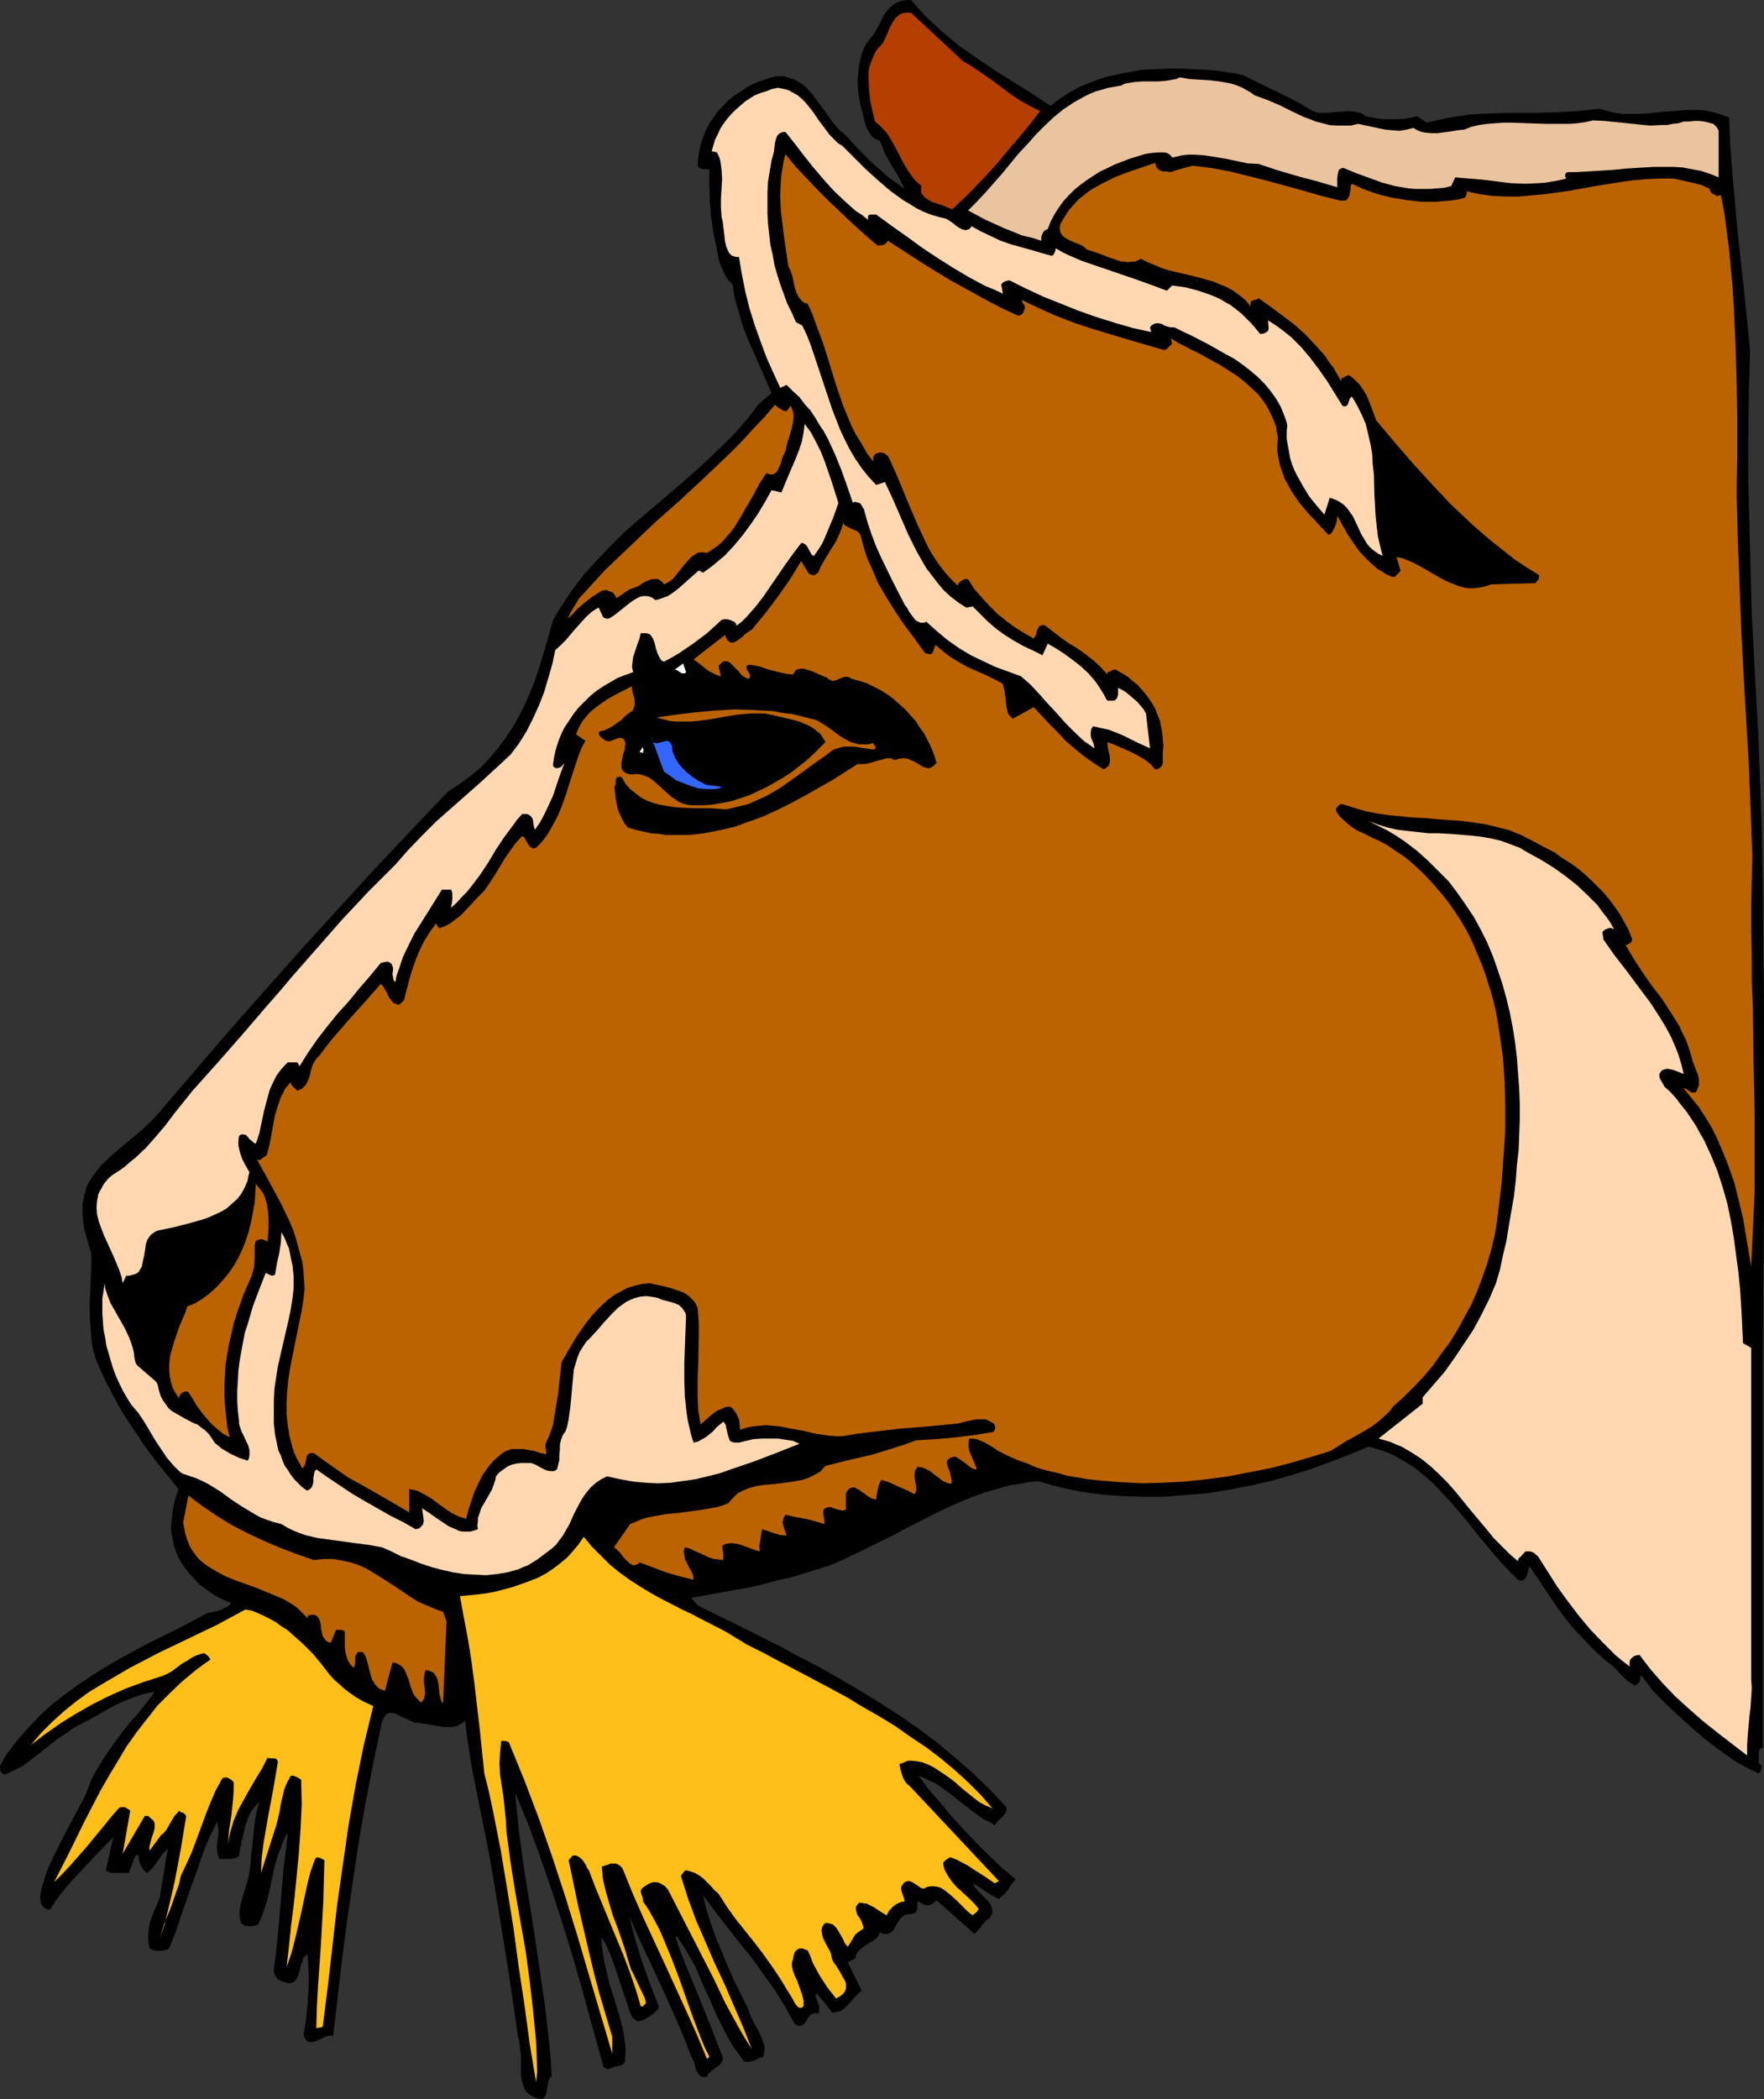 <?xml version="1.0" encoding="UTF-8" standalone="no"?>
<svg
   version="1.0"
   width="129.724mm"
   height="154.327mm"
   id="svg19"
   sodipodi:docname="Cow 24.wmf"
   xmlns:inkscape="http://www.inkscape.org/namespaces/inkscape"
   xmlns:sodipodi="http://sodipodi.sourceforge.net/DTD/sodipodi-0.dtd"
   xmlns="http://www.w3.org/2000/svg"
   xmlns:svg="http://www.w3.org/2000/svg">
  <rect width="100%" height="100%" fill="#333333" stroke="none"/>
  <sodipodi:namedview
     id="namedview19"
     pagecolor="#ffffff"
     bordercolor="#000000"
     borderopacity="0.25"
     inkscape:showpageshadow="2"
     inkscape:pageopacity="0.0"
     inkscape:pagecheckerboard="0"
     inkscape:deskcolor="#d1d1d1"
     inkscape:document-units="mm" />
  <defs
     id="defs1">
    <pattern
       id="WMFhbasepattern"
       patternUnits="userSpaceOnUse"
       width="6"
       height="6"
       x="0"
       y="0" />
  </defs>
  <path
     style="fill:#000000;fill-opacity:1;fill-rule:evenodd;stroke:none"
     d="m 253.227,0 2.101,2.424 2.101,2.262 2.262,2.1 2.262,2.1 4.686,3.878 4.848,3.393 5.01,3.393 10.342,6.463 5.171,3.393 2.747,-2.1 2.747,-1.777 3.07,-1.616 3.232,-1.293 3.232,-1.131 3.394,-0.808 3.394,-0.646 3.555,-0.646 3.555,-0.162 3.555,-0.162 h 3.555 l 3.555,0.162 3.555,0.162 3.555,0.323 3.394,0.485 3.394,0.646 2.586,1.293 4.848,2.424 2.424,1.131 4.848,2.424 2.262,1.293 2.424,1.454 0.97,0.323 0.97,0.162 h 1.939 l 1.939,-0.162 1.939,-0.162 1.939,-0.162 1.939,0.162 0.808,0.162 0.808,0.162 0.808,0.485 0.646,0.485 1.778,0.323 1.778,0.323 1.778,0.162 h 1.939 1.778 l 1.939,-0.162 1.778,-0.323 1.616,-0.323 2.586,1.777 2.747,-0.646 2.909,-0.646 3.07,-0.485 2.909,-0.485 6.141,-0.323 6.141,-0.162 h 5.979 l 6.141,-0.162 6.141,-0.323 2.909,-0.323 3.07,-0.323 2.101,0.646 2.101,0.485 2.262,0.323 h 2.262 2.262 l 2.262,-0.162 4.686,-0.485 4.525,-0.323 2.262,-0.162 h 2.262 l 2.262,0.162 2.262,0.485 2.101,0.646 2.262,0.808 0.323,8.079 0.646,8.24 1.454,16.157 1.778,16.157 1.616,15.996 -0.323,12.28 -0.162,12.118 v 12.28 l 0.323,12.28 0.323,12.28 0.323,12.28 0.646,12.118 0.646,12.118 0.485,8.563 0.323,8.563 0.646,17.45 0.323,17.45 0.162,17.612 0.162,17.45 v 51.865 l -0.323,45.402 v 106.316 l -0.646,0.162 -0.323,0.485 -0.162,0.485 v 0.646 0.646 0.646 0.646 0.485 l 0.323,0.323 0.323,0.323 0.162,0.323 -0.162,0.485 -0.162,0.808 -0.485,0.646 -2.101,-0.969 -3.878,-2.1 -1.939,-1.293 -3.878,-2.747 -3.717,-2.908 -3.717,-3.231 -3.555,-3.231 -3.394,-3.231 -3.232,-3.231 -3.232,-4.363 v 0 l -0.323,0.969 -0.162,0.808 -0.323,0.323 -0.162,0.323 -0.323,0.162 -0.485,0.323 -0.97,-0.646 -1.131,-0.646 -1.939,-1.939 -1.939,-2.1 -0.97,-0.808 -0.97,-0.646 -3.394,-3.07 -3.07,-3.231 -2.909,-3.07 -2.586,-3.231 -2.424,-3.393 -2.262,-3.393 -2.262,-3.393 -2.424,-3.555 -0.323,0.646 -0.162,0.646 -0.162,0.808 -0.323,0.808 -0.323,0.485 -0.485,0.485 h -0.162 -0.323 -0.485 l -0.485,-0.162 -2.424,-2.424 -2.424,-2.585 -2.262,-2.585 -4.525,-5.494 -2.262,-2.908 -4.686,-5.494 -2.424,-2.585 -2.424,-2.585 -2.586,-2.262 -2.747,-2.262 -2.909,-1.777 -1.616,-0.969 -1.454,-0.808 -1.616,-0.646 -1.778,-0.646 -1.616,-0.485 -1.778,-0.485 -5.171,2.1 -5.333,2.1 -5.333,1.939 -5.656,1.777 -5.656,1.616 -5.818,1.293 -5.818,1.131 -5.979,0.969 -5.818,0.485 -6.141,0.485 h -5.818 l -6.141,-0.162 -5.818,-0.485 -5.979,-0.808 -2.909,-0.646 -2.909,-0.646 -2.909,-0.808 -2.747,-0.808 -2.586,0.323 -2.424,0.485 -2.424,0.323 -2.424,0.646 -4.525,1.293 -4.525,1.616 -4.525,1.939 -4.202,1.939 -8.565,4.363 -4.202,2.262 -4.363,2.1 -4.202,2.1 -4.363,2.1 -4.363,1.939 -4.686,1.454 -4.686,1.454 -2.424,0.646 -2.424,0.485 -2.909,0.808 -3.07,0.808 -2.909,0.646 -3.07,0.485 -6.302,1.131 -6.141,1.131 1.778,2.1 11.474,5.655 11.312,5.655 5.656,3.07 5.656,2.908 5.656,3.231 5.494,3.231 5.494,3.393 5.333,3.393 5.333,3.716 5.171,3.878 5.01,4.201 4.848,4.201 4.848,4.686 4.525,4.847 v 0.808 l -0.162,0.646 -0.485,0.646 -0.485,0.646 -0.646,0.485 -0.485,0.485 -0.485,0.646 -0.485,0.646 -1.293,-0.808 -1.454,-0.646 -2.586,-1.777 -5.01,-3.878 -2.424,-1.939 -2.747,-1.939 -1.293,-0.808 -1.454,-0.646 -1.293,-0.646 -1.616,-0.646 2.909,3.878 3.232,3.716 3.07,3.716 3.394,3.716 3.394,3.555 3.555,3.555 3.555,3.393 3.878,3.231 -1.131,1.293 -0.97,1.616 -1.131,1.293 -0.808,0.646 -0.646,0.646 -1.778,-0.969 -1.939,-1.131 -1.778,-1.293 -1.778,-0.969 0.323,0.646 0.323,0.485 0.97,1.131 1.131,1.131 1.131,1.131 0.97,1.131 0.323,0.646 0.162,0.646 0.162,0.646 v 0.646 l -0.323,0.646 -0.485,0.808 -0.646,0.323 -0.485,0.485 -0.97,1.131 -0.97,1.293 -1.131,1.131 -10.504,-9.371 -0.646,0.646 -0.485,0.323 -0.646,0.323 -0.646,0.162 -0.646,-0.162 -0.646,-0.162 -0.646,-0.323 -0.646,-0.485 h -0.323 v 0.969 l -0.162,1.293 -0.162,0.485 -0.323,0.485 -0.485,0.162 -0.646,0.162 h -0.808 l -0.808,0.162 -0.485,0.323 -0.646,0.485 -0.808,1.131 -0.646,1.131 -0.646,1.131 -0.485,0.485 -0.485,0.323 -0.646,0.323 h -0.485 -0.808 l -0.97,-0.485 -0.162,0.646 -0.323,0.646 -0.97,0.808 -0.97,0.646 -1.131,0.646 -0.97,0.646 -0.97,0.808 -0.485,0.485 -0.323,0.485 -0.323,0.808 -0.162,0.646 -2.101,1.131 3.878,7.756 -0.97,0.969 -0.97,0.969 -0.808,0.969 -0.97,0.969 -0.97,0.969 -0.97,0.808 -1.293,0.323 -0.646,0.162 h -0.646 l -0.97,-1.293 -1.131,-1.454 -1.131,-1.293 -0.97,-1.293 -0.323,0.808 0.162,0.646 0.485,1.293 0.323,0.808 v 0.646 0.808 l -0.323,0.646 -0.646,-0.162 -0.646,0.162 -0.485,0.162 -0.323,0.162 -0.646,0.808 -0.485,0.808 -0.485,0.808 -0.323,0.162 -0.323,0.323 -0.485,0.162 h -0.485 l -0.485,-0.162 -0.646,-0.323 -1.293,-2.262 -1.293,-2.424 -2.909,-4.686 -3.232,-4.524 -3.232,-4.524 -3.555,-4.363 -3.394,-4.363 -3.394,-4.363 -3.232,-4.363 0.97,4.039 1.293,4.039 1.454,4.039 1.616,3.878 1.616,3.878 1.778,4.039 3.878,7.756 0.485,1.616 0.808,1.616 0.808,1.616 0.97,1.616 0.646,1.616 0.646,1.777 0.162,0.808 v 0.808 l -0.162,0.969 -0.162,0.808 -1.293,0.485 -0.646,0.323 -0.646,0.323 -0.646,0.162 -0.808,0.162 h -0.646 -0.646 l -1.454,-2.1 -1.454,-1.939 -1.293,-2.1 -1.131,-2.262 -2.262,-4.363 -1.939,-4.524 -2.101,-4.524 -1.939,-4.686 -2.424,-4.201 -1.293,-2.1 -1.454,-2.1 -0.323,0.323 1.454,4.201 1.616,4.039 3.394,8.24 3.232,8.079 3.232,8.24 0.162,0.485 v 0.646 l -0.162,0.323 -0.162,0.485 -0.646,0.808 -0.808,0.485 -1.616,1.293 -0.646,0.646 -0.323,0.808 h -0.646 -0.646 l -0.323,-0.162 -0.485,-0.323 -0.485,-0.646 -0.485,-0.808 -0.485,-2.1 -0.323,-0.808 -0.485,-0.808 -1.939,-5.009 -2.101,-5.009 -4.363,-9.694 -4.525,-9.694 -2.262,-4.847 -2.101,-5.009 0.808,3.231 0.808,3.231 0.97,3.07 0.97,3.231 2.262,6.301 2.424,6.14 -0.162,0.808 -0.485,0.485 -0.485,0.485 -0.485,0.485 -1.293,0.808 -0.646,0.485 -0.808,0.323 -0.485,0.162 -0.323,0.162 h -0.485 -0.323 l -0.646,-0.485 -0.646,-0.485 -0.323,-0.646 -0.485,-0.969 -0.485,-1.616 -1.616,-4.847 -1.616,-4.847 -0.808,-2.424 -0.97,-2.424 -0.97,-2.262 -1.293,-2.262 v 2.262 l 0.323,2.1 0.323,2.1 0.485,2.1 0.97,4.201 1.293,4.039 1.293,4.201 1.131,4.201 0.323,2.1 0.323,2.1 0.162,2.1 -0.162,2.262 v 0.485 l -0.162,0.485 -0.323,0.485 -0.646,0.323 -0.646,0.162 -1.454,0.323 -0.808,0.323 -0.646,0.323 -1.293,-0.646 -5.333,-19.389 -2.747,-9.694 -2.909,-9.533 -3.07,-9.533 -3.232,-9.371 -3.394,-9.371 -3.878,-9.371 0.485,5.009 0.485,4.847 1.293,9.856 3.07,19.389 1.454,9.856 1.454,9.856 1.131,9.856 0.485,5.009 0.323,5.009 -0.323,0.323 -0.323,0.485 -0.323,0.808 -0.323,1.939 -0.162,0.969 -0.162,0.808 -0.485,0.646 -0.323,0.323 -0.485,0.162 -0.808,-0.162 -0.646,-0.162 -1.131,-0.485 -0.97,-0.646 -0.808,-0.808 -0.485,-0.969 -0.323,-1.131 -0.323,-1.131 -0.162,-1.293 v -2.585 -2.747 l -0.323,-2.747 -0.162,-1.293 -0.323,-1.131 -2.586,-17.773 -2.909,-17.935 -1.454,-8.887 -1.616,-8.887 -1.778,-8.887 -1.778,-8.725 -0.808,-4.201 -1.293,-8.402 -0.485,-4.201 -0.646,0.646 -0.646,0.323 -0.808,0.485 -1.454,0.323 h -0.97 -1.616 l -3.717,-0.646 -1.778,-0.323 -1.616,-0.162 h -0.808 l -0.646,-0.323 -1.293,-0.646 -1.454,-0.646 -1.293,-0.646 -0.646,-0.323 -0.646,-0.162 h -0.646 -0.485 l -0.646,0.323 -0.485,0.485 -0.323,0.646 -0.485,0.969 -2.262,10.664 -2.101,10.825 -1.939,10.825 -1.616,10.825 -1.616,10.987 -1.454,10.987 -2.586,22.136 h -0.485 -0.646 l -1.131,0.323 -1.293,0.646 -1.131,0.485 -1.131,0.323 h -0.485 -0.485 l -0.485,-0.323 -0.323,-0.323 -0.323,-0.646 -0.323,-0.808 0.485,-2.585 0.323,-2.747 0.323,-2.908 0.162,-2.747 0.162,-2.747 v -2.908 l -0.162,-2.747 -0.162,-2.908 -0.485,0.323 -0.485,0.485 -0.323,0.485 -0.162,0.646 -0.485,1.454 -0.323,1.454 -0.485,1.454 -0.323,0.485 -0.323,0.485 -0.485,0.485 -0.485,0.162 -0.646,0.162 -0.808,-0.162 -1.454,-0.485 -0.646,-0.323 -0.485,-0.323 -0.485,-0.646 -0.323,-0.646 -0.162,-0.646 v -0.808 l 0.646,-4.686 0.485,-4.847 0.808,-9.371 0.808,-9.533 0.646,-4.686 0.485,-4.686 -0.808,1.293 -0.646,1.454 -0.485,1.454 -0.646,1.616 -0.97,3.07 -1.454,6.786 -0.808,3.393 -1.131,3.393 -0.646,1.616 -0.646,1.454 -1.131,0.323 -1.293,0.162 -0.646,-0.162 h -0.646 l -0.485,-0.323 -0.485,-0.323 -0.323,-0.969 -0.162,-0.969 v -0.808 -0.969 l 0.323,-1.777 0.485,-1.777 1.131,-3.555 0.485,-1.777 0.323,-1.777 0.323,-2.424 0.162,-2.424 0.323,-2.424 0.485,-5.009 0.323,-2.424 0.485,-2.424 0.646,-2.262 -0.646,0.646 -0.646,0.646 -1.131,1.616 -0.808,1.777 -0.646,1.939 -0.485,2.1 -0.485,2.1 -0.485,2.1 -0.323,2.1 -0.646,0.485 -0.485,0.162 -1.454,0.162 h -0.646 -2.262 l -0.162,-0.646 -0.323,-0.646 -0.162,-1.293 v -1.131 l 0.162,-1.293 0.323,-2.585 -0.162,-1.293 -0.323,-1.293 -2.101,4.201 -1.778,4.363 -1.454,4.363 -1.616,4.363 -3.07,8.887 -1.454,4.363 -1.778,4.363 -0.485,0.485 -0.808,0.162 -0.646,0.162 H 44.278 43.47 l -0.646,-0.162 -0.646,-0.162 -0.646,-0.485 -0.323,-1.777 v -1.777 l 0.162,-1.939 0.323,-1.777 0.646,-1.777 1.454,-3.393 0.646,-1.616 0.485,-3.393 0.646,-3.555 0.485,-3.393 0.646,-3.231 -0.808,0.808 -0.808,0.808 -1.293,1.939 -1.293,1.777 -0.808,0.808 -0.808,0.646 -0.646,-0.485 -0.485,-0.485 -0.323,-0.646 -0.323,-0.485 -0.485,-1.454 -0.162,-1.454 -0.646,0.162 -0.323,0.485 -0.323,0.646 -0.485,1.454 -0.323,0.808 -0.485,1.454 h -1.616 -1.778 -0.808 -0.808 l -0.808,-0.323 -0.646,-0.323 2.101,-9.371 -2.101,2.262 -2.262,2.262 -2.262,2.424 -4.686,5.009 -2.262,2.585 -2.101,2.747 -1.939,2.908 h -0.646 l -0.646,-0.323 -0.485,-0.323 -0.323,-0.323 -0.323,-0.485 -0.162,-0.646 -0.162,-1.293 0.323,-2.1 0.646,-2.262 0.646,-2.1 0.808,-2.1 1.939,-4.039 1.939,-3.878 2.101,-4.039 2.101,-3.878 2.101,-4.039 1.616,-4.201 0.808,-1.616 0.97,-1.616 1.939,-3.231 2.262,-3.231 2.262,-3.07 2.424,-3.07 2.586,-2.908 2.262,-2.908 2.101,-2.747 -1.454,0.162 -1.454,0.323 -2.909,0.969 -2.909,1.131 -2.747,1.293 -5.656,3.231 -2.747,1.454 -2.747,1.454 -2.262,1.616 -2.424,1.616 -4.686,3.716 -2.262,1.777 -2.424,1.777 -2.586,1.293 -1.293,0.646 L 1.131,493.125 0.485,492.641 0.162,492.156 0,491.51 v -0.808 l 1.131,-2.1 1.293,-1.939 2.747,-3.555 3.07,-3.393 3.07,-3.231 3.394,-3.07 3.555,-2.747 3.555,-2.585 3.878,-2.585 3.878,-2.424 3.878,-2.262 8.08,-4.363 8.242,-4.039 7.918,-4.201 1.778,-0.323 1.778,-0.485 0.97,-0.485 0.808,-0.323 0.646,-0.485 0.646,-0.646 -1.616,-0.646 -1.454,-0.646 -1.454,-0.808 -1.454,-0.969 -1.293,-0.969 -1.454,-0.969 -1.131,-1.293 -1.131,-1.131 -1.131,-1.293 -0.97,-1.293 -0.97,-1.454 -0.808,-1.454 -0.646,-1.616 -0.485,-1.616 -0.323,-1.616 -0.323,-1.616 -0.162,-1.616 0.162,-1.454 0.162,-1.616 0.162,-1.616 0.646,-3.07 0.97,-2.908 -6.626,-8.24 -3.07,-4.201 -2.909,-4.363 -2.909,-4.363 -2.586,-4.686 -2.424,-4.686 -2.262,-5.009 -0.485,-1.616 -0.485,-1.777 -0.323,-1.777 -0.162,-1.939 -0.323,-3.716 -0.162,-3.878 0.162,-3.878 0.162,-3.878 0.162,-3.878 v -3.555 l -1.293,-4.524 -0.646,-2.262 -0.323,-2.262 -0.162,-2.424 v -2.424 l 0.485,-2.262 0.646,-2.424 0.808,-1.616 1.131,-1.616 0.97,-1.293 1.131,-1.454 2.586,-2.424 2.586,-2.262 2.747,-2.262 2.909,-2.424 2.586,-2.424 1.293,-1.293 1.293,-1.454 9.696,-11.31 9.696,-11.31 10.019,-11.31 10.019,-11.31 10.181,-11.149 10.181,-11.149 10.342,-10.987 10.342,-10.825 3.232,-2.1 3.07,-2.262 2.747,-2.262 2.424,-2.585 2.262,-2.747 2.101,-2.747 1.939,-2.908 1.778,-3.07 1.616,-3.231 1.454,-3.231 1.293,-3.231 1.131,-3.393 2.101,-6.786 1.939,-6.948 1.293,-2.262 1.454,-2.262 1.454,-2.262 1.454,-2.1 3.232,-4.201 3.555,-3.878 3.555,-3.716 3.717,-3.716 3.878,-3.393 4.04,-3.393 7.918,-6.786 3.878,-3.393 3.878,-3.555 3.717,-3.555 3.555,-3.555 3.394,-3.878 3.07,-4.039 3.717,-3.231 -3.232,-7.432 -3.232,-7.271 -1.454,-3.716 -1.131,-3.878 -1.131,-3.878 -0.323,-1.939 -0.323,-2.1 -0.646,-0.646 -0.646,-0.646 -0.97,-1.616 -0.808,-1.777 -0.646,-1.777 -0.808,-4.039 -0.808,-3.878 -0.646,-4.363 -0.323,-4.201 -0.162,-4.524 v -4.524 h -0.808 -0.97 l -0.485,-0.162 -0.485,-0.162 -0.323,-0.323 -0.162,-0.323 0.162,-2.262 0.323,-2.1 0.485,-1.939 0.646,-1.939 0.808,-1.939 0.97,-1.777 1.131,-1.616 1.131,-1.616 1.454,-1.454 1.293,-1.454 1.616,-1.293 1.778,-1.131 1.616,-1.131 1.778,-0.969 1.939,-0.808 1.939,-0.646 0.97,-0.323 1.131,-0.323 0.97,-0.162 h 1.939 l 0.808,0.323 1.778,0.485 1.454,0.808 1.454,0.969 1.131,1.131 1.293,1.454 2.101,2.908 1.131,1.454 1.131,1.616 0.97,1.454 1.131,1.293 1.131,1.293 1.293,0.969 3.878,4.201 3.878,3.878 2.101,1.777 2.101,1.939 2.262,1.616 2.424,1.777 -0.808,-1.616 -0.808,-1.616 -1.939,-3.231 -1.939,-3.393 -0.646,-1.777 -0.808,-1.777 -0.808,-0.323 -0.646,-0.323 -0.646,-0.485 -0.485,-0.646 -0.808,-1.293 -0.646,-1.616 -0.808,-3.393 -0.485,-1.777 -0.323,-1.616 -0.323,-2.424 -0.162,-2.424 0.162,-2.585 0.323,-2.262 0.485,-2.262 0.323,-1.131 0.485,-1.131 0.485,-0.969 0.646,-0.969 0.646,-0.808 0.808,-0.969 0.97,-1.616 0.97,-1.777 0.808,-1.777 1.131,-1.616 0.646,-0.646 0.485,-0.485 0.808,-0.646 0.808,-0.485 0.808,-0.323 0.97,-0.162 L 252.096,0 Z"
     id="path1" />
  <path
     style="fill:#b53f00;fill-opacity:1;fill-rule:evenodd;stroke:none"
     d="m 267.609,16.965 2.747,1.616 2.586,1.777 2.586,1.777 2.586,1.939 2.586,1.939 2.586,1.777 2.909,1.616 2.909,1.454 -2.747,3.555 -2.909,3.555 -3.07,3.555 -3.07,3.716 -3.232,3.555 -3.232,3.393 -3.07,3.07 -1.616,1.454 -1.454,1.454 -1.293,-0.485 -1.454,-0.646 -1.616,-0.485 -1.454,-0.485 -1.293,-0.808 -0.646,-0.485 -0.323,-0.485 -0.485,-0.485 -0.162,-0.646 v -0.646 l 0.162,-0.808 -1.131,-0.969 -0.97,-0.969 -0.808,-1.131 -0.808,-1.131 -1.454,-2.424 -1.293,-2.585 -1.293,-2.424 -1.454,-2.424 -0.808,-1.131 -0.97,-0.969 -0.97,-0.969 -0.97,-0.808 -0.646,-2.585 -0.646,-2.908 -0.323,-2.908 -0.162,-2.908 v -1.454 -1.454 l 0.323,-1.293 0.485,-1.293 0.485,-1.293 0.646,-1.293 0.808,-1.131 1.131,-1.131 0.646,-1.293 0.646,-1.454 0.646,-1.616 0.808,-1.454 0.808,-1.293 0.646,-0.485 0.485,-0.485 0.646,-0.323 0.808,-0.162 h 0.808 0.97 z"
     id="path2" />
  <path
     style="fill:#eac49e;fill-opacity:1;fill-rule:evenodd;stroke:none"
     d="m 348.732,26.498 1.778,0.646 1.778,0.646 3.394,1.454 3.232,1.616 3.394,1.616 1.778,0.646 1.616,0.646 1.939,0.485 1.778,0.485 1.939,0.162 h 1.939 2.101 l 2.101,-0.485 3.717,0.808 3.878,0.808 1.939,0.162 1.939,0.162 1.939,-0.323 1.939,-0.485 0.808,0.485 0.646,0.323 0.97,0.323 0.808,0.162 1.778,0.162 h 1.778 l 3.717,-0.485 1.778,-0.323 1.778,-0.162 2.101,-0.808 2.101,-0.485 2.262,-0.323 2.262,-0.162 2.262,-0.162 h 2.262 l 4.525,0.162 4.686,0.162 h 4.525 2.262 l 2.262,-0.162 2.262,-0.323 2.101,-0.485 3.232,0.162 3.07,0.323 3.232,0.323 3.07,0.323 3.232,0.323 3.232,-0.162 h 1.454 l 1.616,-0.323 1.616,-0.162 1.454,-0.485 h 1.454 l 1.454,-0.162 h 1.454 l 1.293,0.162 1.293,0.323 1.293,0.323 0.485,0.485 0.323,0.323 0.323,0.485 0.323,0.646 v 12.926 l -2.424,-0.969 -2.424,-0.808 -2.586,-0.485 -2.586,-0.485 -2.586,-0.162 h -2.747 -2.586 l -2.747,0.162 -5.333,0.323 -2.909,0.323 -2.586,0.162 -5.333,0.323 -2.586,0.162 h -2.586 l -0.485,0.323 -0.162,0.485 v 0.485 l 0.323,0.485 -1.939,0.485 -1.778,0.323 -1.939,0.323 -1.939,0.162 -3.878,0.162 -4.04,-0.162 -7.757,-0.969 -3.878,-0.323 -3.717,-0.323 -1.131,2.424 -1.939,0.485 -2.101,0.162 -1.939,0.162 h -1.939 -1.939 l -1.939,-0.162 -1.939,-0.323 -1.939,-0.323 -3.555,-0.969 -3.555,-1.293 -3.555,-1.293 -3.555,-1.454 h -0.323 l -0.485,0.162 -0.485,0.323 -0.162,0.485 -0.162,0.646 -0.162,1.293 v 1.454 0.969 l -5.494,-1.616 -5.494,-1.454 -5.494,-1.616 -5.333,-1.777 -3.07,-0.162 -3.07,-0.646 -3.07,-0.646 -2.909,-0.485 -3.07,-0.485 -2.909,-0.162 h -1.454 l -1.616,0.162 -1.454,0.323 -1.454,0.323 -0.323,-0.485 -0.323,-0.323 -0.808,-0.485 -0.97,-0.162 h -0.97 l -2.262,0.162 -0.97,0.162 -0.97,0.162 -4.202,1.293 -4.202,1.616 -1.939,0.969 -2.101,0.969 -1.778,1.131 -1.939,1.293 -1.778,1.293 -1.616,1.293 -1.616,1.616 -1.454,1.616 -1.293,1.777 -1.131,1.777 -1.131,2.1 -0.808,2.1 -0.485,0.162 -0.646,0.485 -0.323,0.646 -0.323,0.808 v 1.131 l -2.586,-0.808 -2.747,-0.646 -5.171,-2.1 -5.01,-2.262 -4.848,-2.585 2.424,-2.424 2.424,-2.585 4.686,-5.332 4.525,-5.494 2.424,-2.585 2.424,-2.747 2.424,-2.424 2.586,-2.424 2.586,-2.1 2.909,-1.939 2.909,-1.616 1.616,-0.808 1.616,-0.646 1.778,-0.485 1.616,-0.485 1.939,-0.323 1.778,-0.323 0.808,-0.485 0.97,-0.162 1.939,-0.323 2.101,-0.162 h 2.101 2.262 l 2.101,-0.162 1.939,-0.323 0.97,-0.162 0.97,-0.485 2.747,0.485 2.747,0.162 2.747,0.162 2.747,0.323 2.747,0.485 1.293,0.323 1.293,0.485 1.131,0.485 1.131,0.646 1.131,0.646 z"
     id="path3" />
  <path
     style="fill:#ffd8b2;fill-opacity:1;fill-rule:evenodd;stroke:none"
     d="m 234.158,40.555 3.232,3.231 3.232,3.231 3.394,3.07 3.394,2.908 1.778,1.293 1.778,1.293 1.939,1.131 1.778,1.131 1.939,0.969 2.101,0.808 2.101,0.646 2.101,0.485 0.808,0.485 0.97,0.646 0.97,0.808 0.97,0.646 0.97,0.485 h 0.323 l 0.485,0.162 0.485,-0.162 0.485,-0.162 0.323,-0.323 0.323,-0.485 2.586,1.454 2.747,1.293 2.747,1.293 2.747,0.969 5.818,1.616 2.747,0.808 2.909,0.808 0.485,-0.323 0.323,-0.646 0.162,-0.485 0.162,-0.646 1.616,0.969 1.616,0.808 3.717,1.616 3.717,1.293 8.08,2.747 4.202,1.454 4.04,1.454 3.878,1.454 v 0 l 1.454,-1.454 3.555,0.485 3.232,0.808 3.394,1.131 1.616,0.646 1.454,0.646 1.616,0.969 1.454,0.808 1.454,1.131 1.454,1.131 1.293,1.293 1.293,1.293 1.293,1.454 1.293,1.616 h 0.485 0.323 l 0.808,-0.323 0.646,-0.485 0.162,-0.646 -0.162,-2.262 1.778,1.131 1.616,1.131 1.454,1.131 1.616,1.293 1.293,1.293 1.454,1.454 2.586,3.07 2.424,3.231 2.262,3.231 4.202,6.786 0.646,0.162 0.485,-0.162 0.323,-0.323 0.162,-0.485 0.162,-0.485 0.162,-0.485 0.162,-0.323 0.485,-0.485 0.808,1.293 0.646,1.131 1.293,2.585 1.131,2.585 0.646,2.747 0.646,2.747 0.485,2.747 0.162,2.908 0.323,2.908 0.162,5.817 0.323,5.817 0.323,2.908 0.323,2.747 0.646,2.747 0.646,2.585 -1.293,-0.646 -1.131,-0.808 -1.131,-0.969 -0.808,-0.969 -0.646,-1.131 -0.808,-1.293 -2.424,-5.17 -0.808,-1.131 -0.808,-1.131 -0.97,-0.969 -1.131,-0.808 -1.293,-0.646 -1.454,-0.485 -1.454,4.686 -2.101,-2.424 -2.101,-2.585 -1.778,-2.908 -1.616,-2.908 -0.808,-1.616 -0.646,-1.616 -0.485,-1.616 -0.323,-1.777 -0.323,-1.777 -0.323,-1.777 v -1.939 l 0.162,-1.939 -0.323,-1.293 -0.485,-1.293 -0.97,-2.424 -1.293,-2.262 -1.616,-2.262 -1.616,-1.939 -1.939,-1.939 -2.101,-1.777 -2.101,-1.616 -2.262,-1.616 -2.424,-1.293 -4.848,-2.747 -4.686,-2.424 -2.424,-1.131 -2.262,-1.131 h -0.97 l -0.808,-0.162 -0.97,-0.323 -0.808,-0.485 -0.808,-0.162 h -0.808 l -0.485,0.162 -0.323,0.162 -0.485,0.323 -0.323,0.485 0.323,1.293 -5.171,-1.131 -5.01,-1.454 -5.171,-1.616 -5.01,-1.777 -4.848,-1.939 -4.848,-1.939 -4.848,-2.262 -4.525,-2.262 -0.646,0.162 -0.646,0.162 -0.485,0.323 -0.485,0.485 0.485,2.585 -2.424,-1.131 -2.424,-0.969 -4.525,-2.424 -4.363,-2.585 -4.363,-2.747 -4.363,-2.908 -4.202,-3.07 -4.363,-3.07 -4.202,-3.07 h -1.131 -0.646 l -0.485,0.323 v 1.131 l -1.616,-1.293 -1.778,-1.131 -3.07,-2.747 -3.07,-2.908 -2.909,-3.231 -2.747,-3.231 -2.586,-3.231 -2.586,-3.393 -2.586,-3.231 h -0.646 l -0.646,0.162 -0.485,0.323 -0.323,0.323 -0.323,0.485 -0.162,0.485 -0.323,1.131 -0.162,1.293 -0.162,1.293 -0.323,1.293 -0.323,1.131 -0.485,2.908 -0.485,2.908 -0.162,3.07 v 2.908 2.908 l 0.162,2.908 0.323,2.908 0.323,2.908 0.646,2.747 0.485,2.908 0.808,2.747 0.808,2.585 1.939,5.332 1.293,2.585 1.131,2.585 1.778,0.969 1.293,2.747 1.131,2.908 1.939,5.817 1.939,5.817 1.939,5.817 1.131,2.908 1.131,2.908 1.293,2.747 1.293,2.585 1.616,2.747 1.778,2.585 1.778,2.262 2.262,2.424 2.424,-0.808 2.262,4.847 2.101,4.847 2.101,4.847 2.424,4.847 1.293,2.262 1.293,2.262 1.616,2.1 1.616,2.1 1.616,1.939 1.939,1.777 2.101,1.616 2.262,1.454 1.778,-0.323 2.101,2.1 2.101,2.1 2.262,1.939 2.424,1.777 2.586,1.616 2.586,1.454 2.747,1.293 2.586,1.293 1.454,-3.231 2.262,1.293 2.262,1.454 2.424,1.777 2.262,1.777 2.101,1.939 1.939,2.262 0.808,1.131 0.808,1.293 0.808,1.293 0.646,1.293 0.323,0.323 h 0.646 1.131 l 0.485,-0.323 0.323,-0.323 0.162,-0.485 0.162,-0.485 v -1.939 l 0.97,0.485 1.131,0.646 0.97,0.808 1.131,0.969 1.131,0.969 0.97,1.131 0.808,0.969 0.646,1.131 1.131,9.694 -1.778,-0.808 -1.778,-0.808 -1.939,-0.969 -1.939,-0.969 -1.939,-0.808 -2.101,-0.808 -2.262,-0.485 -2.101,-0.485 -0.323,0.485 -0.162,0.323 -0.162,0.808 v 0.969 l 0.162,0.808 0.646,1.454 0.162,0.808 v 0.485 l -1.293,-0.969 -1.454,-0.969 -2.586,-2.424 -2.586,-2.585 -2.424,-2.747 -2.586,-2.747 -2.424,-2.747 -2.424,-2.585 -2.586,-2.262 -3.555,-1.293 -3.555,-1.293 -3.394,-1.616 -3.394,-1.616 -3.232,-1.939 -3.232,-2.262 -2.909,-2.424 -1.454,-1.293 -1.616,-1.454 -0.485,0.323 h -0.485 -0.646 l -0.323,-0.162 -0.97,-0.485 -0.646,-0.808 -1.293,-1.777 -0.485,-0.969 -0.646,-0.808 -3.232,-6.301 -3.232,-6.625 -1.454,-3.231 -1.293,-3.393 -1.131,-3.393 -0.97,-3.555 -0.485,-0.808 -0.485,-0.808 -0.808,-0.323 -0.97,-0.162 -0.323,0.323 -1.616,-4.686 -1.616,-4.524 -1.778,-4.363 -1.939,-4.201 -1.131,-2.1 -1.293,-1.939 -1.131,-1.939 -1.293,-1.939 -1.616,-1.777 -1.454,-1.939 -1.778,-1.616 -1.778,-1.777 -1.778,0.808 -1.939,-4.201 -1.939,-4.363 -1.616,-4.363 -1.616,-4.524 -1.454,-4.686 -1.131,-4.524 -0.97,-4.847 -0.808,-4.847 h -0.808 l -0.485,-0.162 -0.646,-0.162 -0.323,-0.323 -0.485,-0.485 -0.323,-0.646 -0.485,-1.131 -0.323,-1.454 -0.162,-1.454 -0.162,-1.454 -0.162,-1.293 -0.162,-1.293 -0.323,-1.293 -0.162,-2.585 v -2.585 l 0.323,-5.332 -0.162,-2.585 -0.162,-1.293 -0.162,-1.131 -0.323,-1.131 -0.646,-1.293 -1.454,-0.323 0.485,-1.616 0.485,-1.616 0.808,-1.616 0.646,-1.454 0.97,-1.454 0.97,-1.293 1.131,-1.293 1.131,-1.131 1.293,-1.131 1.293,-1.131 1.454,-0.969 1.293,-0.808 1.616,-0.646 1.616,-0.485 1.616,-0.646 1.616,-0.323 1.616,0.323 1.293,0.323 1.454,0.808 1.131,0.646 1.131,0.969 1.131,1.131 1.939,2.424 1.778,2.585 1.939,2.585 0.97,1.293 1.131,1.131 1.131,1.131 z"
     id="path4" />
  <path
     style="fill:#ba6300;fill-opacity:1;fill-rule:evenodd;stroke:none"
     d="m 243.854,68.184 h 0.97 l 0.808,-0.162 0.323,-0.162 0.323,-0.323 0.323,-0.323 0.162,-0.323 4.04,2.585 4.202,2.747 4.363,2.747 4.525,2.747 4.686,2.585 4.686,2.585 4.848,2.585 4.848,2.262 0.646,-0.162 0.485,-0.323 0.323,-0.323 0.162,-0.485 0.162,-0.485 0.162,-0.485 -0.162,-0.646 -0.323,-0.485 -0.162,-0.162 -0.162,-0.323 v -0.485 l 2.262,1.131 2.424,1.131 4.686,2.1 5.01,1.939 4.848,1.616 10.181,3.07 10.019,2.908 0.646,-0.162 0.485,-0.485 0.485,-0.485 0.646,-0.646 -0.323,-1.454 2.101,1.293 2.262,1.131 1.131,0.646 1.131,0.485 2.424,1.293 4.686,2.585 2.262,1.454 2.262,1.454 2.101,1.616 1.939,1.777 1.939,1.777 1.616,2.1 1.293,2.1 1.131,2.424 0.485,1.131 0.485,1.293 0.162,1.454 0.323,1.454 -0.162,2.1 v 1.939 l 0.323,1.939 0.485,2.1 0.646,1.777 0.646,1.777 0.97,1.777 0.97,1.777 1.131,1.616 1.131,1.616 2.586,3.07 1.454,1.454 1.293,1.454 2.586,2.747 0.646,-0.323 0.485,-0.646 0.323,-0.646 0.323,-0.646 0.485,-1.454 0.162,-1.616 2.909,5.17 1.616,2.424 1.616,2.262 1.939,2.1 2.101,1.939 1.131,0.969 1.131,0.646 1.293,0.808 1.454,0.646 h 0.323 0.485 l 0.162,-0.162 0.323,-0.323 1.131,-1.131 -1.131,-3.878 1.616,0.323 1.616,0.646 1.454,0.646 1.616,0.808 3.07,1.777 3.07,1.777 1.616,0.808 1.616,0.646 1.616,0.646 1.778,0.485 1.778,0.162 1.778,-0.162 1.778,-0.323 1.939,-0.646 12.282,-0.323 0.323,-0.485 0.485,-0.485 0.162,-0.646 v -0.162 -0.485 l -3.394,-2.1 -3.394,-2.262 -3.07,-2.424 -3.07,-2.424 -3.07,-2.585 -2.747,-2.424 -2.909,-2.747 -2.747,-2.585 -5.333,-5.655 -5.171,-5.655 -5.171,-5.978 -5.171,-6.14 -0.646,-1.777 -1.293,-3.393 -0.646,-1.616 -0.97,-1.616 -0.97,-1.454 -1.293,-1.293 -1.293,-1.131 -0.323,-0.162 -0.323,-0.162 -0.646,0.323 -0.323,0.162 -0.323,0.162 -0.646,0.323 v 0.808 0 l -1.131,-1.939 -0.97,-1.777 -1.293,-1.616 -1.131,-1.777 -2.747,-3.07 -2.747,-2.908 -3.07,-2.747 -3.232,-2.424 -3.232,-2.424 -3.394,-2.424 -0.323,0.162 -0.162,0.162 -0.808,0.162 -0.485,0.162 -0.323,0.162 -0.162,0.323 v 1.131 l -1.454,-1.777 -1.616,-1.293 -1.778,-1.293 -1.778,-0.969 -1.939,-0.808 -1.939,-0.808 -4.04,-1.131 -4.04,-0.969 -4.202,-0.969 -1.939,-0.646 -1.939,-0.808 -1.939,-0.808 -1.939,-0.969 -0.808,0.485 -0.808,0.323 h -0.97 l -0.97,0.162 -0.808,-0.162 h -0.97 l -1.939,-0.646 -1.939,-0.646 -1.939,-0.808 -1.939,-0.646 -1.939,-0.646 -0.323,-0.323 -0.485,-0.485 -1.293,-0.646 -1.293,-0.485 -1.454,-0.646 -1.131,-0.646 -0.646,-0.485 -0.323,-0.485 -0.323,-0.485 -0.162,-0.808 v -0.808 l 0.162,-0.808 1.131,-1.939 1.131,-1.777 1.293,-1.454 1.454,-1.616 1.454,-1.131 1.616,-1.293 1.616,-0.969 1.778,-0.969 3.555,-1.777 3.717,-1.454 3.878,-1.293 3.717,-1.293 0.162,0.808 0.485,0.808 0.646,0.485 0.808,0.323 h 0.97 l 0.97,0.162 0.808,-0.162 0.808,-0.323 4.686,-1.293 5.333,0.646 5.171,0.969 5.171,1.293 5.171,1.293 10.019,2.747 5.01,1.454 5.171,1.293 h 0.646 0.485 0.323 l 0.323,-0.162 0.485,-0.646 0.323,-0.646 0.162,-0.969 0.162,-0.808 v -0.808 l 0.323,-0.646 3.555,1.616 3.717,1.293 3.878,0.969 4.04,0.646 4.04,0.485 h 4.202 l 1.939,-0.162 2.101,-0.162 2.101,-0.323 1.939,-0.485 0.323,-0.808 0.162,-0.485 v -0.485 l 3.555,0.808 3.717,0.485 3.717,0.162 h 3.555 l 3.555,-0.323 3.555,-0.323 6.949,-0.969 3.555,-0.646 3.555,-0.646 7.11,-1.131 3.555,-0.485 3.717,-0.323 3.717,-0.162 h 3.555 l 5.171,1.131 2.586,0.646 1.131,0.485 1.293,0.646 v 0.323 l 0.162,0.323 0.162,0.323 0.323,0.323 0.808,0.323 0.646,0.485 0.162,-0.323 h 0.323 0.485 l 0.97,5.009 0.646,5.009 0.646,5.009 0.485,5.17 0.485,5.17 0.323,5.17 0.485,10.502 0.323,10.502 0.162,10.502 v 10.502 l -0.162,10.341 0.323,12.926 0.485,12.441 0.485,12.603 0.646,12.441 1.454,24.882 0.485,12.603 0.485,12.764 -0.162,6.786 -0.162,6.786 v 7.109 l 0.162,7.109 v 7.109 l 0.323,7.271 0.162,14.542 0.323,14.542 v 14.542 7.271 l -0.323,7.109 -0.323,6.948 -0.323,6.948 -1.131,-6.625 -1.131,-6.786 -0.808,-3.231 -0.808,-3.393 -0.808,-3.231 -1.131,-3.231 -1.131,-3.07 -1.293,-3.07 -1.293,-3.07 -1.454,-2.908 -1.778,-2.908 -1.778,-2.747 -2.101,-2.585 -2.101,-2.585 h 0.485 l 0.323,0.162 0.646,0.485 0.485,0.323 0.323,0.162 h 0.485 0.485 l 0.485,-0.646 0.162,-0.646 0.323,-0.646 v -0.646 -1.293 l -0.323,-1.293 -0.485,-1.131 -0.97,-2.585 -0.323,-1.293 -0.646,-2.1 -0.808,-2.262 -0.97,-1.939 -0.97,-2.1 -2.424,-3.878 -2.424,-3.716 -2.747,-3.555 -2.586,-3.716 -2.424,-3.716 -1.131,-1.939 -1.131,-1.939 h 0.323 l 0.323,-0.162 0.646,-0.323 0.485,-0.646 v -0.323 -0.323 l -0.97,-2.424 -1.131,-2.1 -1.293,-2.262 -1.454,-2.1 -1.454,-1.939 -1.616,-1.939 -1.778,-1.777 -1.778,-1.777 -1.939,-1.777 -1.939,-1.616 -2.101,-1.454 -2.101,-1.293 -1.939,-1.454 -2.262,-1.131 -2.101,-1.131 -2.101,-1.131 -2.909,-1.454 -3.07,-1.293 -3.232,-0.808 -3.232,-0.808 -3.232,-0.485 -3.394,-0.485 -6.787,-0.485 -3.555,-0.323 -3.394,-0.162 -3.394,-0.323 -3.394,-0.323 -3.394,-0.485 -3.232,-0.646 -3.232,-0.969 -3.07,-0.969 h -0.485 l -0.323,0.162 -0.323,0.323 -0.323,0.323 -0.323,0.323 v 0.485 l 0.162,0.485 0.162,0.323 0.808,1.131 0.97,0.808 0.808,0.808 0.97,0.808 1.939,1.293 2.101,0.969 2.262,1.131 2.101,0.969 2.101,1.131 2.101,1.454 2.909,1.939 2.586,2.262 2.424,2.262 2.424,2.585 2.101,2.424 2.101,2.585 1.939,2.747 1.778,2.747 1.616,2.747 1.454,2.908 1.293,3.07 1.293,3.07 1.131,3.07 0.97,3.07 0.97,3.231 0.808,3.231 0.646,3.393 0.485,3.231 0.485,3.393 0.485,3.393 0.485,6.786 0.162,6.948 v 6.948 l -0.485,6.948 -0.485,6.948 -0.808,6.786 -0.485,4.039 -0.646,4.039 -0.97,4.039 -1.131,3.878 -1.293,3.716 -1.454,3.878 -1.616,3.716 -1.939,3.555 -1.939,3.555 -2.101,3.393 -2.424,3.231 -2.262,3.231 -2.586,3.07 -2.747,2.908 -2.909,2.908 -2.909,2.585 -0.808,1.131 -0.97,0.969 -1.939,1.777 -2.101,1.616 -2.424,1.454 -2.262,1.293 -2.424,1.293 -2.262,1.454 -2.424,1.454 -5.333,1.616 -5.494,1.616 -5.656,1.454 -5.818,1.131 -5.818,1.131 -5.979,0.808 -6.141,0.646 -5.979,0.323 -5.979,0.162 -6.141,-0.323 -5.818,-0.485 -3.07,-0.323 -2.747,-0.485 -2.909,-0.485 -2.909,-0.808 -2.909,-0.646 -2.747,-0.808 -2.586,-1.131 -2.747,-0.969 -2.586,-1.131 -2.586,-1.293 -1.939,-1.293 -1.939,-1.131 -1.131,-0.485 -1.131,-0.485 -1.131,-0.162 h -0.97 l -0.162,1.131 v 1.131 l 0.162,1.131 0.485,1.131 0.808,1.939 0.485,1.131 0.323,0.969 h -0.485 l -0.646,-0.162 -0.97,-0.646 -0.97,-0.808 -1.131,-0.808 -0.97,-0.646 -0.485,-0.323 -0.485,-0.162 -0.485,0.162 -0.646,0.162 -0.485,0.323 -0.485,0.485 v 0.808 l 0.162,0.808 0.646,1.616 0.323,1.616 0.162,0.808 -0.162,0.808 -0.808,-0.162 -0.485,-0.162 -1.293,-0.646 -0.97,-0.808 -1.131,-0.808 -0.97,-0.808 -1.131,-0.646 -1.131,-0.485 -0.808,-0.162 h -0.646 l -0.323,0.485 -0.323,0.485 -0.162,0.808 v 0.969 l 0.162,0.969 0.323,1.939 v 0.969 l -0.485,0.969 -2.101,-1.131 -2.262,-0.969 -2.424,-1.131 -2.424,-0.808 -0.646,1.293 -0.323,1.293 -0.323,1.454 -0.162,1.454 -0.646,-0.162 -0.646,-0.162 -1.131,-0.646 -0.97,-0.808 -0.646,-0.323 -0.485,-0.485 -0.97,-0.485 -0.485,-0.323 h -0.485 l -0.485,0.162 -0.485,0.162 -0.485,0.485 -0.485,0.808 v 4.524 l -0.323,0.162 -0.485,0.162 -0.808,-0.162 -0.808,-0.162 -0.97,-0.323 -0.808,-0.323 h -0.808 l -0.323,0.162 -0.485,0.162 -0.323,0.323 -0.162,0.485 v 0.808 l 0.323,1.777 v 0.969 l -2.747,-0.808 -2.586,-0.646 -2.747,-0.485 -2.747,-0.646 -0.485,0.808 -0.162,0.646 -0.162,0.646 0.162,0.808 0.485,1.454 0.485,1.454 -1.778,-0.162 -1.616,-0.485 -3.394,-1.131 -0.323,1.454 -0.162,1.454 -0.323,1.616 0.162,1.616 -1.293,-0.323 -1.293,-0.485 -2.586,-0.969 -1.293,-0.323 -1.293,-0.162 h -0.646 l -0.646,0.162 -0.808,0.162 -0.646,0.485 0.323,1.939 v 0.969 0.969 l -1.454,-0.162 -1.293,-0.162 -1.454,-0.485 -1.293,-0.646 -2.586,-1.131 -1.293,-0.646 -1.293,-0.323 -0.162,0.485 -0.162,0.646 0.162,0.969 0.162,1.131 1.131,2.262 0.646,1.131 0.485,1.131 0.162,1.293 -1.939,-0.485 -1.939,-0.485 -3.878,-1.131 -7.272,-2.747 -0.485,0.485 -0.485,0.162 -0.485,0.162 h -0.485 l -0.323,-0.323 -0.485,-0.162 -0.808,-0.808 -0.97,-0.969 -0.808,-1.131 -0.97,-0.969 -0.808,-0.646 4.525,-6.463 1.616,-0.646 1.454,-0.646 1.616,-0.485 1.616,-0.323 3.555,-0.646 3.555,-0.323 3.555,-0.485 3.555,-0.485 3.555,-0.646 1.616,-0.485 1.616,-0.646 0.646,-0.808 0.646,-0.646 0.646,-0.646 0.646,-0.646 1.616,-0.808 1.616,-0.646 1.778,-0.485 1.778,-0.323 3.717,-0.323 3.878,-0.485 1.939,-0.323 1.778,-0.323 1.778,-0.646 1.616,-0.808 1.616,-0.969 0.646,-0.808 0.646,-0.646 6.464,-1.616 6.302,-1.454 3.232,-0.969 3.07,-0.969 3.07,-0.969 3.07,-1.131 5.494,-0.323 5.333,-0.485 5.333,-0.646 5.01,-0.808 0.323,-0.162 0.323,-0.323 v -0.323 l 0.162,-0.323 -0.162,-0.808 -0.323,-0.485 -1.131,-0.646 -1.131,-0.485 h -1.293 -1.293 l -2.424,0.485 -1.293,0.323 -1.131,0.323 -8.242,0.808 -8.08,0.646 -8.242,0.969 -3.878,0.485 -3.878,0.646 h -1.778 l -1.939,-0.162 -3.555,-0.485 -3.394,-0.808 -3.555,-0.646 -3.394,-0.646 -1.778,-0.162 -1.778,-0.162 -1.778,0.162 -1.778,0.162 -1.778,0.323 -1.939,0.646 -0.162,-1.939 -0.162,-0.969 -0.323,-0.808 -0.485,-0.969 -0.485,-0.646 -0.485,-0.646 -0.808,-0.485 -1.131,0.162 -1.131,0.485 -1.131,0.485 -0.97,0.646 -1.939,1.616 -1.778,1.616 -0.323,-2.1 -0.323,-1.939 -0.162,-4.039 v -4.039 l 0.162,-4.201 0.162,-8.24 v -3.878 l -0.323,-4.039 -0.485,-0.969 -0.485,-0.808 -0.646,-0.646 -0.646,-0.646 -0.808,-0.646 -0.808,-0.485 -1.778,-0.646 -1.939,-0.646 -1.939,-0.485 -3.717,-0.808 -2.101,0.162 -2.101,0.485 -2.101,0.646 -1.778,0.969 -1.778,0.969 -1.778,1.293 -1.616,1.454 -1.616,1.616 -1.454,1.616 -1.293,1.616 -2.586,3.716 -2.262,3.716 -2.101,3.716 -0.323,2.908 -0.323,2.908 -0.323,3.07 -0.485,2.908 -0.485,2.908 -0.485,2.908 -0.97,2.747 -0.646,1.293 -0.485,1.293 0.323,2.585 -1.616,-0.323 -1.454,-0.485 -1.616,-0.323 -1.778,-0.323 h -1.616 -1.616 l -0.808,0.323 -0.646,0.162 -0.808,0.485 -0.646,0.485 -0.97,0.808 -0.97,0.808 -1.778,2.1 -1.454,2.1 -1.131,2.262 -1.131,2.424 -0.808,2.424 -0.808,2.424 -0.646,2.585 -1.131,-0.323 -0.97,-0.323 -1.939,-0.969 -1.939,-1.293 -1.778,-1.293 -1.939,-1.454 -1.939,-1.131 -0.97,-0.485 -0.97,-0.485 -1.131,-0.323 -1.131,-0.162 v 6.463 l -6.626,-3.878 -6.787,-3.878 -3.555,-1.939 -3.232,-2.262 -3.232,-2.262 -3.07,-2.262 h -0.646 -0.323 l -0.323,0.162 -0.323,0.162 -0.323,0.485 -0.162,0.646 -0.162,0.808 -0.162,0.808 -0.323,0.646 -0.162,0.323 -0.323,0.162 -0.808,-1.454 -0.808,-1.454 -0.646,-1.454 -0.485,-1.454 -0.808,-3.07 -0.485,-3.07 -0.323,-3.07 v -3.231 l 0.162,-3.07 0.323,-3.231 0.485,-3.231 0.646,-3.231 1.293,-6.463 0.646,-3.07 0.646,-3.231 0.485,-3.07 0.323,-3.07 -0.162,-2.585 -0.162,-2.424 -0.323,-2.424 -0.646,-2.424 -0.646,-2.262 -0.646,-2.424 -0.808,-2.262 -0.97,-2.262 -2.101,-4.363 -2.262,-4.201 -2.262,-4.201 -2.262,-4.039 0.323,0.162 h 0.323 l 0.485,-0.162 0.323,-0.323 0.97,-0.646 0.323,-0.323 0.162,-0.485 0.646,-2.585 0.485,-2.585 0.97,-5.332 0.808,-2.585 0.808,-2.424 0.646,-1.131 0.485,-1.131 0.808,-0.969 0.808,-0.969 0.162,0.646 0.485,0.646 0.646,0.485 0.485,0.646 0.808,-0.323 0.646,-0.323 0.485,-0.485 0.485,-0.485 0.646,-1.293 0.485,-1.293 0.323,-1.454 0.485,-1.616 0.646,-1.131 0.485,-0.646 0.646,-0.646 1.939,-2.585 1.939,-2.424 4.202,-4.847 4.525,-5.009 2.262,-2.585 2.262,-2.585 0.646,0.646 1.131,1.939 0.485,1.131 0.646,0.808 0.646,0.808 0.485,0.162 0.323,0.162 0.485,0.162 0.485,-0.162 1.131,-1.131 1.454,-5.655 0.808,-2.747 0.97,-2.747 1.131,-2.747 1.293,-2.585 1.616,-2.585 1.778,-2.424 v 0 0.162 0.485 l 0.485,0.485 0.162,0.323 h 0.323 l 1.616,-0.646 1.454,-0.808 1.454,-1.131 1.293,-0.969 2.424,-2.585 2.262,-2.424 1.778,-1.777 1.454,-2.1 1.454,-2.262 2.747,-4.524 1.454,-2.1 1.616,-2.262 1.778,-1.939 0.162,0.162 h 0.323 l 0.323,0.485 0.323,0.646 0.808,1.293 0.485,0.485 0.323,0.162 0.162,0.162 h 0.485 l 0.485,-0.162 1.454,-1.454 1.293,-1.616 1.131,-1.777 0.97,-1.777 0.97,-1.777 0.808,-1.777 1.454,-3.878 1.293,-4.039 1.293,-4.039 1.293,-3.878 0.808,-1.939 0.97,-1.777 -2.586,-1.777 0.485,-1.293 0.646,-1.293 0.646,-1.131 0.808,-0.969 0.808,-0.969 0.97,-0.969 2.101,-1.616 2.101,-1.454 2.262,-1.293 4.686,-2.424 v 0.646 l 0.162,0.808 0.162,0.808 0.323,0.969 0.162,1.131 v 0.969 l -0.323,0.808 -0.162,0.485 -0.323,0.323 -0.97,0.646 -0.97,0.808 -0.97,0.969 -1.131,0.808 -1.131,0.808 -1.131,0.646 -1.293,0.646 -1.454,0.323 -0.162,0.485 0.162,0.485 0.162,0.323 0.323,0.323 0.646,0.485 0.646,0.485 0.808,0.162 0.646,-0.162 1.293,-0.485 0.485,-0.162 0.485,-0.162 h 0.646 l 0.323,0.162 0.323,0.162 0.323,0.646 0.162,0.646 -0.162,0.646 v 0.808 l -0.485,1.454 -0.323,1.616 -0.162,0.646 v 0.646 0.808 l 0.162,0.485 0.323,0.485 0.646,0.485 0.646,0.323 1.131,0.162 1.293,-0.162 1.131,0.162 1.131,0.323 1.131,0.485 0.97,0.646 0.97,0.808 1.778,1.616 1.778,1.616 0.97,0.808 0.97,0.646 0.97,0.646 1.131,0.485 1.293,0.323 1.293,0.162 h 2.747 l 2.586,-0.162 2.747,-0.485 2.586,-0.485 2.586,-0.808 2.424,-0.808 2.424,-1.131 2.424,-1.131 2.262,-1.293 2.262,-1.293 2.262,-1.454 2.101,-1.616 2.101,-1.616 1.939,-1.777 1.778,-1.777 1.778,-1.777 -0.646,-0.969 -0.646,-1.131 -0.808,-0.646 -0.97,-0.808 -0.97,-0.646 -0.97,-0.485 -2.262,-0.969 -2.424,-0.646 -4.848,-1.131 -2.424,-0.485 h -1.939 -1.939 l -3.717,0.323 -3.878,0.646 -3.555,0.646 -3.717,0.485 -1.939,0.162 h -1.939 -1.778 l -1.939,-0.162 -1.778,-0.485 -1.939,-0.485 5.494,-0.808 5.333,-0.646 5.494,-0.485 5.333,-0.323 5.333,0.162 2.747,0.162 2.747,0.162 2.586,0.485 2.747,0.323 2.586,0.646 2.586,0.646 1.293,0.323 0.97,0.485 2.101,1.293 1.778,1.293 1.939,1.454 1.939,1.131 0.97,0.485 1.131,0.323 1.131,0.323 h 1.293 1.293 l 1.454,-0.323 0.323,0.646 0.323,0.323 v 0.162 0.162 l -0.162,0.323 -0.485,0.162 -3.394,-0.485 -1.778,-0.323 h -1.616 -1.616 l -1.454,0.485 -0.808,0.162 -0.808,0.485 -0.646,0.485 -0.808,0.646 -3.232,2.262 -6.464,4.686 -3.232,2.262 -3.555,2.1 -3.555,1.616 -1.778,0.808 -2.101,0.485 -1.939,0.485 -2.101,0.485 -4.202,-0.323 h -4.202 l -4.202,-0.162 -1.939,-0.162 -1.939,-0.323 -1.939,-0.323 -1.778,-0.485 -1.778,-0.646 -1.616,-0.808 -1.454,-1.131 -1.616,-1.293 -1.293,-1.454 -1.131,-1.939 h -0.485 -0.323 l -0.485,0.162 -0.162,0.323 -0.162,0.485 v 0.969 l -0.162,0.485 -0.162,0.485 0.323,3.07 0.323,1.616 0.323,1.454 0.485,1.293 0.646,1.293 0.646,1.293 0.97,1.131 2.101,0.646 2.101,0.485 2.262,0.485 2.101,0.162 2.101,0.323 h 2.101 2.101 2.101 l 4.202,-0.485 4.202,-0.808 4.202,-0.969 4.04,-1.454 4.04,-1.454 3.878,-1.777 3.878,-1.939 3.878,-2.1 7.434,-4.201 7.11,-4.524 h 0.808 0.808 l 1.293,-0.162 2.747,-0.808 1.293,-0.323 1.131,-0.323 h 1.293 l 0.485,0.323 0.646,0.162 0.97,-0.323 0.808,-0.162 h 0.97 l 0.808,0.162 0.646,0.323 0.808,0.323 1.454,0.808 1.293,0.808 0.646,0.162 0.646,0.162 h 0.485 l 0.646,-0.323 0.646,-0.485 0.646,-0.646 -0.646,-2.1 -0.808,-2.1 -0.97,-1.939 -0.97,-1.939 -1.293,-1.777 -1.131,-1.777 -1.454,-1.616 -1.454,-1.616 -1.616,-1.454 -1.616,-1.454 -1.778,-1.293 -1.778,-1.131 -1.939,-0.969 -1.939,-0.969 -2.101,-0.646 -2.262,-0.646 -0.485,-0.323 -0.485,-0.162 h -0.485 -0.485 l -0.808,0.323 -0.808,0.323 -0.646,0.323 -0.808,0.162 h -0.323 l -0.485,-0.323 -0.485,-0.162 -0.485,-0.485 -0.97,-0.323 -2.101,-0.969 -1.131,-0.485 -1.131,-0.323 -0.97,-0.323 h -1.131 l -1.131,0.323 -0.808,1.293 -1.616,-0.162 -1.616,-0.323 -3.232,-0.808 -2.909,-0.969 -1.616,-0.323 -1.454,-0.162 -0.323,0.323 -0.162,0.162 v 0.485 l 0.162,0.485 0.323,0.485 0.162,0.323 0.323,0.485 v 0.485 l -0.162,0.646 h -0.646 l -0.485,-0.323 -0.646,-0.323 -0.485,-0.485 -0.97,-1.131 -1.131,-1.131 -0.97,-0.969 -0.485,-0.323 -0.485,-0.162 h -0.646 l -0.485,0.162 -0.485,0.485 -0.646,0.646 0.646,2.908 -1.131,-0.323 -0.97,-0.485 -0.97,-0.485 -0.97,-0.646 -1.778,-1.454 -1.778,-1.293 8.726,-6.786 0.323,0.808 0.323,0.646 0.485,0.323 0.323,0.323 h 0.485 0.485 l 0.646,-0.323 0.485,-0.323 1.131,-0.808 0.97,-0.969 0.97,-0.646 0.485,-0.323 0.323,-0.162 3.717,-4.524 3.555,-4.686 3.394,-4.847 3.07,-5.009 0.323,0.485 0.485,0.808 0.162,0.323 0.323,0.485 0.485,0.808 0.485,0.646 0.485,0.162 0.323,0.162 h 0.323 0.323 l 0.485,-0.323 0.485,-0.323 0.808,-1.777 0.97,-1.777 2.101,-3.393 1.131,-1.777 0.808,-1.777 0.808,-1.939 0.485,-1.939 v 0.323 0.485 l 0.162,0.162 0.323,0.323 0.646,0.323 1.616,0.808 0.97,0.323 0.485,0.485 0.323,0.323 0.162,0.323 0.646,2.424 0.646,2.262 0.808,2.262 0.97,2.1 1.778,4.201 2.262,3.878 2.424,3.878 2.586,3.878 2.909,3.878 2.909,4.039 0.485,0.162 0.646,0.162 h 0.485 l 0.485,-0.323 0.808,-2.262 2.101,1.777 2.101,1.616 2.424,1.454 2.262,1.293 4.848,2.1 4.525,2.262 0.485,0.485 0.162,0.646 0.323,1.293 0.162,1.454 0.162,0.646 v 0.808 l 0.162,1.293 0.323,1.293 0.162,0.646 0.323,0.485 0.485,0.485 0.485,0.485 5.818,-3.232 4.363,4.686 2.262,2.262 2.262,2.424 2.424,2.1 2.586,2.1 2.747,1.939 2.747,1.777 0.646,-0.323 0.323,-0.323 0.485,-0.323 0.162,-0.485 0.162,-0.485 v -0.485 -0.969 l -0.485,-2.262 -0.162,-0.969 v -0.969 l 3.555,1.454 3.555,1.616 1.778,0.969 1.616,0.969 1.454,1.131 1.293,1.454 h 0.485 l 0.323,-0.162 0.646,-0.323 0.323,-0.485 0.323,-0.646 v -1.616 -1.454 l 0.162,-1.939 -0.162,-1.777 -0.162,-1.777 -0.323,-1.777 -0.323,-1.616 -0.646,-1.616 -0.646,-1.616 -0.808,-1.454 -0.97,-1.454 -0.97,-1.293 -1.131,-1.293 -1.131,-1.293 -1.293,-0.969 -1.293,-1.131 -1.293,-0.808 -1.454,-0.808 -0.485,-0.323 -0.323,-0.162 -0.323,0.162 h -0.323 l -0.808,0.485 -0.646,0.162 v 0.646 l -1.939,-2.1 -1.939,-1.777 -2.262,-1.777 -2.262,-1.616 -2.424,-1.454 -2.262,-1.616 -2.101,-1.616 -2.101,-1.616 -0.485,-0.162 h -0.323 l -0.485,0.162 h -0.323 l -0.323,0.646 -0.323,0.485 -0.162,0.646 -0.162,0.808 -0.323,0.485 -0.323,0.485 -2.586,-1.454 -2.586,-1.616 -2.424,-1.777 -2.424,-1.939 -2.262,-2.262 -2.101,-2.262 -2.101,-2.424 -1.778,-2.747 h -0.485 -0.485 l -0.97,0.485 -0.646,0.646 -0.162,0.323 -0.162,0.323 -1.778,-1.777 -1.616,-1.777 -1.616,-2.1 -1.454,-2.1 -1.293,-2.1 -1.131,-2.262 -2.101,-4.524 -2.101,-4.847 -1.939,-4.686 -1.939,-4.686 -2.101,-4.686 -0.323,-0.485 -0.485,-0.323 -0.323,-0.323 -0.485,-0.162 -0.485,-0.162 h -0.485 l -0.485,0.162 -0.485,0.162 -0.323,0.162 -0.162,0.323 -0.323,0.485 v 1.293 l -1.778,-2.424 -1.454,-2.585 -1.616,-2.585 -1.293,-2.585 -1.131,-2.747 -1.131,-2.747 -1.939,-5.655 -1.778,-5.817 -1.778,-5.655 -2.101,-5.655 -0.97,-2.747 -1.293,-2.747 -0.808,-0.162 -0.646,-0.485 -0.485,-0.485 -0.485,-0.646 -0.646,-1.131 -0.485,-1.616 -0.323,-1.454 -0.323,-1.616 -0.485,-1.454 -0.323,-0.646 -0.323,-0.646 -1.131,-7.756 -0.485,-3.878 -0.485,-4.039 -0.162,-3.878 0.162,-3.878 0.162,-1.939 0.323,-1.939 0.323,-1.939 0.485,-1.939 2.909,3.555 3.07,3.231 3.07,3.231 3.07,3.07 6.464,6.14 3.394,3.07 z"
     id="path5" />
  <path
     style="fill:#ba6300;fill-opacity:1;fill-rule:evenodd;stroke:none"
     d="m 218.645,114.233 1.131,-1.454 0.323,0.808 0.323,0.808 0.162,0.646 v 0.808 l -0.162,1.454 -0.323,1.616 -0.97,3.231 -0.485,1.616 -0.323,1.616 -0.485,0.969 -0.485,1.131 -0.323,1.293 -0.485,1.131 -0.485,0.969 -0.323,0.485 -0.485,0.162 -0.485,0.323 h -0.485 l -0.646,-0.162 -0.646,-0.162 -1.939,2.908 -1.616,3.07 -3.555,6.14 -1.778,2.908 -1.131,1.454 -1.131,1.293 -1.131,1.293 -1.293,1.131 -1.454,0.969 -1.454,0.969 -0.97,-0.162 h -0.97 l -0.808,0.162 -0.646,0.485 -0.808,0.485 -0.646,0.646 -1.293,1.454 -2.586,3.231 -0.646,0.808 -0.808,0.646 -0.808,0.485 -0.97,0.485 -0.485,-0.646 -0.646,-0.485 -0.485,-0.323 h -0.646 -0.485 -0.646 l -1.293,0.485 -1.293,0.646 -1.131,0.808 -1.293,0.485 -1.293,0.485 -3.555,2.424 -0.162,-0.485 -0.323,-0.485 -0.323,-0.485 -0.485,-0.323 -0.646,-0.162 -0.646,-0.323 h -0.646 l -0.808,0.162 -1.293,0.808 -1.293,0.808 -2.262,1.777 -2.262,1.939 -0.97,1.131 -1.131,1.131 h -0.162 v -0.162 l 0.162,-0.162 0.162,-0.323 0.323,-0.808 0.485,-0.808 1.293,-2.1 0.646,-1.131 0.646,-0.646 3.232,-3.555 3.232,-3.555 6.949,-6.625 6.949,-6.625 7.11,-6.301 6.949,-6.463 6.787,-6.463 3.394,-3.393 3.07,-3.393 3.232,-3.393 2.909,-3.393 0.646,0.646 0.808,0.485 0.808,0.485 0.485,0.162 z"
     id="path6" />
  <path
     style="fill:#ffd8b2;fill-opacity:1;fill-rule:evenodd;stroke:none"
     d="m 233.027,139.762 -1.293,3.716 -1.616,3.878 -0.808,1.939 -0.808,1.777 -1.131,1.777 -1.131,1.616 -0.485,-0.162 -0.323,-0.485 -0.646,-1.131 -0.323,-0.646 -0.485,-0.646 -0.485,-0.323 -0.323,-0.162 h -0.485 l -2.101,2.747 -2.101,2.908 -2.101,3.07 -2.101,3.07 -2.101,3.07 -2.262,2.908 -2.424,2.747 -1.293,1.293 -1.454,1.131 -0.162,-0.485 -0.323,-0.485 -0.646,-0.323 -0.808,-0.323 -0.646,-0.162 h -0.808 l -0.808,0.162 -0.485,0.485 -3.555,3.231 -3.878,2.908 -4.04,2.747 -1.939,1.131 -2.101,1.131 -0.646,-0.323 -0.485,-0.646 -0.323,-0.646 -0.323,-0.646 -0.485,-1.454 -0.323,-1.454 -0.485,-1.293 -0.323,-0.485 -0.323,-0.485 -0.485,-0.323 -0.646,-0.162 h -0.646 -0.97 l -0.323,1.454 -0.485,1.293 -0.808,2.424 -0.485,1.454 -0.162,1.293 -0.162,1.454 0.323,1.454 -2.262,0.808 -2.101,0.808 -1.939,1.131 -1.939,1.131 -1.939,1.293 -1.778,1.454 -1.616,1.616 -1.616,1.616 -1.293,1.616 -1.293,1.939 -1.293,1.939 -0.97,1.939 -0.808,2.1 -0.646,2.1 -0.485,2.1 -0.323,2.262 0.162,0.323 0.323,0.323 0.323,0.162 h 0.323 l 0.808,-0.162 0.485,-0.323 0.808,-0.969 -0.808,2.1 -0.808,2.262 -0.808,2.424 -0.808,2.424 -1.131,2.424 -1.131,2.424 -1.293,2.424 -1.454,2.1 -0.162,-0.485 -0.162,-0.646 -0.162,-1.293 -0.162,-0.646 -0.323,-0.485 -0.485,-0.485 -0.646,-0.323 h -1.454 l -1.454,1.616 -1.131,1.616 -2.424,3.231 -2.262,3.393 -2.101,3.555 -2.262,3.393 -2.424,3.231 -1.293,1.616 -1.454,1.454 -1.293,1.454 -1.616,1.454 v -0.485 l 0.162,-0.485 0.162,-1.454 v -0.808 -0.808 l -0.162,-0.485 -0.162,-0.485 h -2.586 l -3.717,5.978 -3.878,6.14 -1.616,3.231 -1.616,3.393 -1.131,3.393 -0.646,1.777 -0.323,1.777 -0.323,-0.323 -0.162,-0.162 -0.162,-0.969 -0.162,-0.808 0.162,-0.969 v -0.808 l -0.323,-0.808 -0.162,-0.323 -0.323,-0.162 -0.485,-0.323 h -0.646 l -1.454,0.323 -3.07,3.716 -3.07,3.555 -2.909,3.555 -3.07,3.393 -2.747,3.393 -2.747,3.555 -2.586,3.716 -2.424,3.878 -0.162,-0.485 -0.323,-0.485 -0.323,-0.162 h -0.485 -0.485 -1.454 l -1.131,1.131 -0.97,1.131 -0.97,1.293 -0.646,1.293 -0.646,1.293 -0.646,1.454 -0.808,2.908 -0.808,3.07 -0.646,3.07 -0.646,3.07 -0.97,2.908 -0.646,-0.323 -0.485,-0.485 -0.646,-0.485 -0.485,-0.646 -0.485,-0.485 -0.646,-0.162 h -0.323 -0.323 l -0.323,0.162 -0.323,0.323 -0.162,1.293 v 1.293 l 0.323,1.454 0.323,1.131 0.485,1.293 0.646,1.293 1.293,2.262 -0.323,1.131 -0.162,1.131 -0.808,1.939 -0.97,1.777 -1.131,1.454 -1.454,1.293 -1.454,1.293 -1.616,0.969 -1.778,0.808 -1.778,0.808 -1.939,0.646 -4.04,1.131 -3.878,0.969 -3.878,0.808 -0.646,0.162 -0.485,0.323 -0.97,0.646 -0.646,0.808 -0.485,0.808 -0.323,0.969 -0.162,1.131 -0.323,2.1 -0.485,2.1 -0.162,0.969 -0.485,0.808 -0.485,0.808 -0.808,0.485 -1.131,0.323 -0.646,0.162 H 35.067 l -0.97,2.1 -0.323,-1.777 -0.646,-1.939 -0.808,-1.939 -0.808,-1.939 -1.778,-3.878 -0.808,-1.777 -0.808,-2.1 -0.646,-1.777 -0.485,-1.939 -0.162,-1.939 0.162,-1.939 0.162,-0.808 0.162,-0.969 0.485,-0.969 0.485,-0.808 0.485,-0.969 0.646,-0.808 0.808,-0.969 0.97,-0.808 1.778,-1.131 1.616,-1.131 1.454,-1.293 1.616,-1.293 2.909,-2.747 2.586,-2.908 2.747,-3.231 2.424,-3.231 5.171,-6.463 6.949,-7.756 6.949,-7.917 6.787,-7.917 3.555,-4.039 3.394,-4.039 6.949,-7.917 6.949,-7.917 7.272,-7.756 3.717,-3.716 3.878,-3.878 3.555,-4.039 3.878,-4.039 3.878,-3.878 4.202,-3.716 8.242,-7.271 8.242,-7.594 2.424,-3.231 2.101,-3.393 1.778,-3.555 1.616,-3.555 1.454,-3.716 1.131,-3.878 1.131,-3.878 0.808,-3.878 1.454,-1.293 1.454,-1.454 2.747,-3.231 1.454,-1.616 1.454,-1.616 1.616,-1.454 1.778,-1.131 0.323,0.323 0.162,0.485 0.323,0.646 0.485,1.131 0.485,0.323 0.646,0.162 h 0.323 l 0.485,-0.162 1.454,-0.969 1.616,-1.293 1.616,-1.293 1.454,-1.131 1.616,-0.969 0.808,-0.323 0.808,-0.162 h 0.808 l 0.808,0.162 0.808,0.323 0.808,0.646 0.808,-0.162 0.97,-0.323 1.778,-0.646 1.454,-0.969 1.454,-1.131 2.909,-2.585 2.747,-2.424 1.131,0.646 1.616,-1.131 1.454,-1.131 2.909,-2.424 2.586,-2.747 2.424,-2.908 2.262,-3.07 2.101,-3.07 1.939,-3.231 1.778,-3.231 2.747,0.646 1.939,-4.686 1.939,-4.524 0.97,-2.424 0.808,-2.424 0.485,-2.424 0.323,-2.585 1.778,2.424 1.454,2.747 1.293,2.585 1.131,2.908 1.939,5.655 z"
     id="path7" />
  <path
     style="fill:#ffffff;fill-opacity:1;fill-rule:evenodd;stroke:none"
     d="m 190.688,186.78 -0.323,0.323 h -0.485 -0.323 l -0.323,-0.162 -0.97,-0.646 -0.323,-0.162 h -0.485 l 2.424,-1.777 z"
     id="path8" />
  <path
     style="fill:#3266ff;fill-opacity:1;fill-rule:evenodd;stroke:none"
     d="m 186.809,207.3 v 0.808 l 0.162,0.808 0.323,0.808 0.323,0.808 0.97,1.616 1.131,1.293 1.293,1.293 1.454,1.131 1.454,0.969 1.454,0.808 0.646,0.323 0.485,0.162 1.454,0.162 1.454,0.162 0.646,0.162 0.646,0.162 -0.97,0.323 -1.131,0.162 h -0.97 -1.131 l -2.262,-0.162 -2.101,-0.646 -2.101,-0.808 -2.101,-0.808 -1.778,-1.293 -1.616,-1.131 -3.555,-9.694 0.162,0.808 0.323,0.485 0.323,0.323 0.323,0.162 h 0.323 0.323 l 1.939,-0.485 0.808,-0.162 0.323,0.162 0.323,0.162 0.323,0.485 z"
     id="path9" />
  <path
     style="fill:#ffffff;fill-opacity:1;fill-rule:evenodd;stroke:none"
     d="m 178.729,209.401 -0.162,-0.162 -0.162,-0.162 h -0.646 l 0.808,-1.454 0.162,0.323 0.162,0.485 -0.162,0.485 z"
     id="path10" />
  <path
     style="fill:#ffd8b2;fill-opacity:1;fill-rule:evenodd;stroke:none"
     d="m 424.846,237.03 3.555,1.939 3.394,2.1 3.394,2.424 3.07,2.424 2.909,2.747 2.909,2.908 1.131,1.616 1.293,1.616 1.131,1.616 0.97,1.777 -0.485,-0.162 -0.323,-0.162 h -0.485 l -0.485,0.162 -0.808,0.323 -0.646,0.646 0.323,2.1 3.07,4.363 3.394,4.363 3.232,4.363 3.394,4.524 1.454,2.262 1.454,2.262 1.454,2.424 1.293,2.424 1.131,2.585 0.97,2.424 0.808,2.747 0.646,2.585 -2.909,-1.131 -0.808,-0.162 -0.808,-0.162 -0.808,0.162 -0.808,0.323 -0.323,0.485 -0.323,0.485 v 0.646 l 0.162,0.646 0.646,1.131 0.323,0.485 0.162,0.485 1.778,1.616 1.616,1.777 1.454,1.939 1.454,1.777 1.293,1.939 1.293,1.939 1.131,2.1 1.131,1.939 1.939,4.201 1.778,4.363 1.454,4.524 1.293,4.524 0.97,4.686 0.808,4.686 0.646,4.847 0.646,4.847 0.485,4.847 0.323,5.009 0.485,9.856 2.262,1.293 v 92.097 l 0.162,2.424 -0.162,2.585 -0.162,2.585 -0.323,2.747 -0.485,5.332 -0.162,2.747 v 2.747 l -4.202,-3.231 -4.202,-3.231 -4.04,-3.231 -3.878,-3.393 -3.717,-3.393 -3.394,-3.555 -3.394,-3.878 -1.616,-2.1 -1.454,-1.939 -0.97,0.162 -0.485,0.162 -0.485,0.323 -0.323,0.323 -0.323,0.323 -0.162,0.646 v 0.485 0.808 l -2.101,-1.616 -1.939,-1.616 -3.555,-3.555 -3.394,-3.555 -3.232,-3.878 -3.07,-4.039 -2.909,-4.039 -5.333,-8.402 -0.485,-0.323 -0.485,-0.485 -0.646,-0.323 -0.646,-0.162 h -0.485 -0.646 l -0.485,0.485 -0.485,0.485 -0.323,0.485 -0.323,0.162 -0.162,0.162 -0.323,0.485 v 0.323 0.162 l -2.262,-1.939 -2.262,-2.262 -2.262,-2.262 -2.101,-2.585 -4.202,-5.009 -4.202,-5.17 -2.262,-2.585 -2.262,-2.262 -2.424,-2.262 -2.586,-2.1 -2.747,-1.777 -2.747,-1.616 -1.616,-0.646 -1.454,-0.646 -1.616,-0.485 -1.778,-0.485 12.282,-9.694 v -1.777 l 3.07,-3.555 3.07,-3.555 2.747,-3.878 2.586,-3.878 2.586,-3.878 2.262,-4.201 2.101,-4.201 1.939,-4.524 1.131,-3.878 0.808,-3.878 0.97,-4.039 0.646,-4.039 1.454,-8.402 0.485,-4.201 0.323,-4.363 0.485,-4.201 0.162,-4.201 0.162,-4.363 v -4.363 l -0.162,-4.201 -0.323,-4.201 -0.323,-4.363 -0.485,-4.201 -0.646,-4.039 -0.808,-4.201 -0.97,-4.039 -1.131,-4.039 -1.293,-3.878 -1.293,-3.716 -1.616,-3.878 -1.778,-3.555 -1.939,-3.555 -2.262,-3.393 -2.262,-3.231 -2.424,-3.231 -2.909,-2.908 -2.909,-2.908 -3.07,-2.747 -3.394,-2.585 -2.424,-1.616 -2.424,-1.454 -5.171,-2.585 2.586,0.969 2.586,0.808 2.909,0.646 2.747,0.323 2.909,0.323 2.909,0.323 h 2.909 l 2.909,0.162 5.979,0.485 2.909,0.323 2.747,0.485 2.747,0.646 2.586,0.969 2.586,0.969 z"
     id="path11" />
  <path
     style="fill:#ba6300;fill-opacity:1;fill-rule:evenodd;stroke:none"
     d="m 74.336,345.123 -0.323,-0.323 -0.323,-0.162 -0.485,-0.162 -0.485,-0.162 -0.808,0.162 -0.808,0.323 -0.323,1.131 v 1.131 2.424 l -0.162,2.585 -0.323,1.293 -0.323,1.131 -1.131,2.585 -1.131,2.585 -0.97,2.747 -0.97,2.747 -0.808,2.585 -0.646,2.908 -0.646,2.747 -0.485,2.908 -0.485,2.747 -0.162,2.908 -0.162,2.908 v 2.908 l 0.162,2.908 0.323,2.908 0.323,2.908 0.646,2.908 -1.778,-0.969 -1.616,-1.293 -1.616,-1.454 -1.454,-1.616 -1.454,-1.777 -1.293,-1.777 -1.131,-1.939 -1.131,-1.777 -0.485,-0.162 h -0.485 l -0.646,0.323 -0.485,0.323 -0.323,0.485 -0.162,0.323 v 0.323 0.162 l -0.97,-1.454 -0.808,-1.454 -0.485,-1.616 -0.323,-1.616 -0.162,-1.616 v -1.616 l 0.162,-1.777 0.323,-1.616 0.97,-3.231 1.131,-3.393 1.293,-3.07 0.646,-1.454 0.485,-1.616 2.262,-0.969 2.101,-1.293 1.939,-1.454 1.939,-1.777 1.616,-1.777 1.616,-1.939 1.454,-2.1 1.293,-2.262 1.131,-2.424 0.97,-2.424 0.808,-2.585 0.646,-2.585 0.485,-2.585 0.485,-2.585 0.162,-2.585 0.162,-2.747 0.646,0.808 0.646,0.808 0.646,0.808 0.485,0.969 0.323,1.131 0.323,0.969 0.323,2.1 0.162,2.262 v 2.262 l -0.162,2.1 z"
     id="path12" />
  <path
     style="fill:#ffd8b2;fill-opacity:1;fill-rule:evenodd;stroke:none"
     d="m 76.114,392.303 v 3.231 l 0.323,3.07 0.646,3.07 0.323,1.454 0.646,1.293 0.485,1.454 0.646,1.454 0.808,1.131 0.808,1.293 0.97,1.293 0.97,0.969 1.131,1.131 1.293,0.969 h 0.485 l 0.485,-0.323 0.162,-0.162 0.323,-0.323 0.323,-0.808 0.162,-0.808 v -0.969 l 0.162,-0.969 0.162,-0.808 0.485,-0.646 3.232,2.262 3.394,2.262 3.394,2.262 3.555,2.1 7.11,4.039 3.555,1.777 3.394,1.939 0.485,-0.162 h 0.323 l 0.646,-0.485 0.646,-0.808 v -0.323 l 0.162,-0.485 -0.485,-3.555 1.778,1.131 1.778,1.293 1.939,1.293 1.939,1.293 1.939,0.808 0.97,0.485 0.97,0.162 h 1.131 0.97 l 1.131,-0.323 0.97,-0.323 -0.162,-1.131 0.162,-1.131 v -0.969 l 0.323,-0.808 0.646,-1.939 0.97,-1.616 1.939,-3.393 0.646,-1.777 0.323,-0.969 0.162,-0.969 0.97,-1.131 1.131,-0.808 1.131,-0.808 1.131,-0.485 1.293,-0.323 1.293,-0.162 h 1.293 1.454 l 0.97,0.323 0.97,0.485 0.808,0.485 0.97,0.485 0.808,0.323 0.97,0.162 h 0.808 l 0.485,-0.162 0.485,-0.323 0.323,-1.293 0.323,-1.293 v -1.454 l 0.162,-1.454 v -1.454 l 0.323,-1.293 0.485,-1.293 0.485,-0.646 0.323,-0.485 0.485,-1.616 0.323,-1.616 0.485,-3.555 0.323,-3.393 0.323,-3.555 0.323,-3.393 0.485,-1.616 0.485,-1.616 0.646,-1.616 0.808,-1.293 0.97,-1.454 1.131,-1.131 1.939,-2.1 1.939,-2.262 1.939,-2.1 1.939,-1.939 1.131,-0.808 1.131,-0.808 1.293,-0.646 1.293,-0.485 1.293,-0.323 1.616,-0.162 1.454,0.162 1.778,0.323 1.131,0.485 1.131,0.323 1.293,0.323 1.131,0.323 1.131,0.485 0.97,0.808 0.646,0.969 0.323,0.485 0.162,0.808 -0.162,4.363 -0.162,4.363 -0.162,4.524 v 4.686 l 0.162,4.524 0.485,4.524 0.323,2.1 0.485,2.1 0.485,2.1 0.646,1.939 1.293,-0.323 1.131,-0.646 1.131,-0.646 0.97,-0.808 0.97,-0.808 0.808,-0.969 1.939,-1.616 0.323,0.323 0.323,0.485 0.162,0.808 0.485,2.1 0.323,0.969 0.162,0.485 0.323,0.323 0.485,0.162 0.485,0.162 h 0.485 0.808 l 1.939,-0.485 2.101,-0.485 2.262,-0.162 h 2.262 2.262 l 2.101,0.323 2.101,0.323 1.778,0.808 -6.141,2.424 -6.302,2.424 -6.626,2.262 -3.232,1.131 -3.232,0.808 -3.394,0.808 -3.394,0.485 -3.394,0.485 -3.555,0.162 -3.394,-0.162 -3.555,-0.323 -3.555,-0.646 -3.717,-0.808 -1.616,0.808 -1.454,0.969 -1.293,1.131 -1.131,1.293 -0.97,1.293 -0.97,1.616 -1.616,3.07 -1.454,3.231 -1.778,3.07 -0.97,1.293 -0.97,1.293 -1.293,1.131 -1.293,0.969 -1.293,0.969 -1.293,0.969 -1.293,0.808 -1.293,0.808 -1.293,0.485 -1.454,0.646 -2.909,0.808 -2.909,0.485 -3.07,0.323 -3.07,-0.162 -3.07,-0.162 -3.07,-0.485 -2.909,-0.646 -3.07,-0.808 -2.909,-0.969 -2.909,-1.131 -2.747,-0.969 -2.586,-1.293 -2.586,-1.131 -3.555,-0.646 -3.717,-0.485 -3.555,-0.485 -3.555,-0.485 -3.555,-0.485 -3.394,-0.808 -1.778,-0.646 -1.616,-0.646 -1.616,-0.808 -1.616,-0.969 -1.939,-0.485 -1.939,-0.646 -1.778,-0.646 -1.778,-0.969 -3.232,-1.939 -3.232,-2.1 -3.07,-2.262 -3.394,-2.1 -1.616,-0.808 -1.778,-0.808 -1.939,-0.646 -1.939,-0.646 -1.131,-0.969 -1.131,-1.131 -1.939,-2.262 -1.616,-2.424 -1.616,-2.424 -3.07,-5.17 -1.616,-2.424 -1.939,-2.262 -1.131,-1.777 -1.131,-1.939 -0.97,-1.939 -0.97,-2.1 -0.808,-2.1 -0.646,-2.1 -0.646,-2.262 -0.646,-2.1 -0.323,-2.262 -0.485,-2.262 -0.323,-4.363 v -2.262 -2.1 l 0.323,-2.1 0.323,-2.1 0.162,1.454 0.485,1.454 0.485,1.293 0.485,1.293 1.293,2.262 2.747,4.847 1.131,2.424 0.485,1.293 0.485,1.454 0.323,1.293 0.162,1.454 0.162,0.808 0.162,0.646 0.323,0.646 0.485,0.485 1.131,0.969 1.131,0.969 1.131,0.969 1.131,0.969 0.485,0.485 0.323,0.646 0.162,0.646 0.162,0.808 0.485,1.616 0.646,1.293 0.808,1.131 0.808,1.131 0.97,0.808 1.131,0.646 2.262,1.293 2.424,1.293 1.293,0.485 0.97,0.808 1.131,0.808 0.97,0.969 0.808,1.131 0.808,1.293 0.97,0.808 0.97,0.808 2.424,1.454 2.424,1.131 2.424,0.808 0.323,-0.646 0.162,-0.808 v -0.646 -0.808 l -0.323,-1.293 -0.646,-1.293 -0.646,-1.454 -0.646,-1.293 -0.485,-1.454 -0.162,-0.646 v -0.808 l -0.323,-2.747 -0.162,-2.747 v -2.908 l 0.162,-2.585 0.162,-2.908 0.323,-2.585 0.485,-2.747 0.485,-2.585 0.485,-2.585 0.808,-2.424 1.454,-5.009 1.778,-4.686 1.778,-4.524 0.646,0.323 0.646,0.323 0.646,0.162 0.323,-0.162 0.323,-0.162 0.485,-2.908 0.646,-2.908 0.485,-3.07 0.162,-2.908 0.808,1.454 0.646,1.616 0.646,1.454 0.323,1.616 0.323,1.616 0.323,1.454 0.323,3.07 v 3.231 l -0.323,2.908 -0.485,3.07 -0.646,3.07 -1.454,6.301 -1.454,6.301 -0.485,3.07 -0.485,3.231 -0.162,3.231 z"
     id="path13" />
  <path
     style="fill:#ba6300;fill-opacity:1;fill-rule:evenodd;stroke:none"
     d="m 87.264,433.504 1.454,-0.162 1.293,-0.162 h 1.293 1.293 l 2.586,0.485 2.262,0.485 2.424,0.808 2.101,0.969 2.101,1.293 2.101,1.293 4.04,2.585 4.04,2.747 2.101,1.293 2.262,0.969 2.262,0.969 2.262,0.808 0.97,2.585 -0.97,22.944 -0.323,-0.485 -0.323,-0.808 -0.323,-1.293 -0.162,-1.454 -0.162,-1.454 -0.323,-1.454 -0.323,-0.646 -0.323,-0.485 -0.323,-0.485 -0.646,-0.323 -0.646,-0.323 -0.808,-0.162 -0.323,0.485 -0.162,0.646 -0.162,1.131 v 1.131 l 0.162,1.131 0.162,1.293 v 1.131 l -0.323,1.131 -0.323,0.485 -0.485,0.485 -0.646,-0.646 -0.646,-0.646 -0.485,-0.646 -0.485,-0.808 -0.646,-1.777 -0.485,-1.777 -0.646,-1.616 -0.323,-0.808 -0.485,-0.808 -0.485,-0.485 -0.646,-0.485 -0.97,-0.485 -0.97,-0.162 -2.101,7.917 -0.808,-0.323 -0.808,-0.323 -0.485,-0.485 -0.646,-0.646 -0.323,-0.646 -0.485,-0.646 -0.485,-1.616 -0.808,-3.231 -0.485,-1.616 -0.808,-1.293 h -0.485 -0.323 -0.485 l -0.162,0.162 -0.323,0.485 -0.323,0.646 v 1.616 l -0.162,0.808 -0.162,0.646 -0.485,-0.323 -0.485,-0.485 -0.646,-0.969 -0.485,-1.293 -0.323,-1.293 -0.162,-1.454 v -1.293 -1.293 -1.293 l -0.162,-0.485 -0.162,-0.162 -0.808,-0.162 h -1.293 l -1.454,3.555 -0.808,-0.162 -0.646,-0.485 -0.323,-0.485 -0.485,-0.646 -0.323,-1.454 -0.162,-0.808 v -0.808 l -0.323,-1.293 -0.323,-0.646 -0.323,-0.485 -0.485,-0.323 -0.646,-0.162 h -0.646 l -0.97,0.323 v 0.646 l -0.97,-0.969 -0.97,-0.969 -0.97,-0.969 -1.131,-0.808 -2.424,-1.454 -2.586,-1.131 -2.747,-1.131 -2.747,-1.131 -2.747,-0.969 -2.747,-0.969 -2.747,-1.131 -2.424,-1.293 -2.424,-1.454 -1.131,-0.808 -0.97,-0.808 -0.97,-0.969 -0.808,-1.131 -0.808,-1.131 -0.646,-1.293 -0.485,-1.293 -0.485,-1.454 -0.323,-1.616 -0.323,-1.616 1.454,-7.594 3.878,2.908 4.04,2.747 4.202,2.585 4.363,2.262 4.525,2.1 4.525,1.939 4.686,1.777 z"
     id="path14" />
  <path
     style="fill:#ffbf19;fill-opacity:1;fill-rule:evenodd;stroke:none"
     d="m 207.494,456.933 4.525,2.262 4.525,2.424 9.211,4.847 9.373,5.009 4.525,2.747 4.525,2.585 4.525,2.747 4.363,3.07 4.363,2.908 4.04,3.07 3.878,3.231 3.717,3.393 3.555,3.555 3.232,3.716 -1.939,-0.808 -1.778,-0.969 -1.454,-1.131 -1.616,-1.293 -1.616,-1.293 -1.616,-1.454 -1.616,-1.293 -1.616,-1.131 -2.909,-1.939 -1.616,-0.808 -1.616,-0.646 -1.616,-0.323 -1.616,-0.162 h -0.808 l -0.808,0.323 -0.808,0.323 -0.808,0.323 0.323,1.616 0.485,1.616 0.323,0.808 0.485,0.808 0.485,0.646 0.808,0.646 24.725,26.337 -1.131,0.646 -3.07,-2.1 -3.07,-1.939 -1.454,-0.969 -3.07,-1.616 -1.778,-0.646 -0.485,0.323 -0.485,0.323 -0.323,0.162 -0.162,0.323 -0.485,0.323 0.162,1.131 0.323,0.969 0.485,0.969 0.485,0.808 1.131,1.616 1.454,1.616 0.808,0.646 0.646,0.646 1.616,1.454 1.454,1.454 1.131,1.293 0.162,0.485 -0.162,0.162 -0.485,0.646 -0.485,0.323 -0.485,0.485 -0.646,-0.485 -0.646,-0.485 -1.454,-1.454 -1.616,-1.616 -1.778,-1.616 -0.808,-0.646 -0.808,-0.646 -0.97,-0.646 -0.97,-0.323 -0.97,-0.162 h -0.97 l -0.97,0.162 -0.97,0.485 -0.808,-0.162 -0.646,-0.485 -1.454,-0.969 -0.646,-0.323 -0.646,-0.162 -0.808,0.162 -0.323,0.162 -0.323,0.323 -0.485,0.646 -0.162,0.485 v 0.646 l 0.162,0.646 0.485,1.293 0.162,0.646 0.162,0.646 -0.97,0.162 -0.808,0.323 -0.646,0.323 -0.646,0.485 -0.646,0.646 -0.646,0.646 -0.323,0.646 -0.323,0.646 -0.808,-0.485 -0.808,-0.485 -1.939,-1.293 -0.97,-0.485 -0.97,-0.485 -1.131,-0.162 -0.97,-0.162 -0.485,0.485 -0.323,0.485 -0.162,0.323 v 0.485 l 0.162,0.808 0.323,0.969 0.646,0.808 0.485,0.969 0.323,0.969 0.162,0.485 v 0.485 l -0.808,0.485 -0.646,0.485 -0.646,0.485 -0.485,0.646 -0.808,1.454 -0.97,1.454 -0.808,-0.969 -0.485,-1.131 -0.646,-1.131 -0.646,-1.131 -0.646,-0.969 -0.808,-0.808 -0.485,-0.162 -0.485,-0.162 -0.808,-0.162 -0.646,0.162 -0.323,0.485 -0.323,0.485 -0.162,0.969 0.162,1.131 0.323,1.131 0.97,1.939 0.646,1.131 0.485,0.969 0.162,0.808 0.162,0.808 0.485,0.969 0.485,0.646 1.131,1.777 0.97,1.777 0.485,0.808 0.323,0.808 v 0.646 0.808 l -0.323,0.808 -0.485,0.646 -0.808,0.646 -1.131,0.646 -2.424,-3.07 -2.101,-3.231 -0.97,-1.777 -0.97,-1.777 -0.646,-1.777 -0.808,-1.777 -0.646,-0.162 -0.646,-0.323 h -0.485 -0.485 l -0.323,0.162 -0.323,0.162 -0.646,0.646 -0.323,0.969 -0.162,0.969 -0.323,0.969 v 0.969 l 0.323,1.454 0.485,1.293 0.646,1.293 0.485,1.454 0.485,1.293 0.485,1.454 0.323,1.454 v 1.454 l -0.323,0.323 -0.323,0.162 h -0.485 l -0.323,-0.162 -0.485,-0.485 -0.485,-0.646 -0.485,-0.969 -0.485,-0.808 -0.485,-0.808 -0.323,-0.485 -2.262,-3.716 -2.262,-3.393 -2.424,-3.393 -2.586,-3.393 -5.171,-6.463 -2.424,-3.393 -2.262,-3.555 -1.131,-0.969 -0.97,-1.131 -2.101,-2.1 -1.293,-0.969 -1.131,-0.646 -1.454,-0.485 -0.646,-0.162 h -0.646 l -1.131,1.454 1.939,6.14 2.262,6.14 2.586,5.978 2.586,5.978 2.747,5.817 2.586,5.978 2.586,5.978 2.424,6.14 -1.939,-3.07 -1.778,-3.07 -3.555,-6.463 -3.232,-6.786 -3.394,-6.625 -9.373,-18.258 -0.808,-0.969 -0.808,-0.485 -0.808,-0.485 -0.97,-0.162 h -0.808 l -0.97,0.323 -0.808,0.485 -0.97,0.646 -0.323,0.323 -0.323,0.485 v 0.485 l 0.162,0.485 0.323,0.969 0.162,0.646 v 0.485 l 1.616,2.424 1.454,2.585 1.454,2.747 1.131,2.585 2.262,5.494 2.101,5.494 3.878,10.987 2.101,5.494 1.131,2.747 1.293,2.585 -0.646,0.646 -2.747,-6.625 -2.909,-6.463 -5.979,-13.088 -6.141,-13.249 -2.909,-6.625 -2.747,-6.786 -0.485,-0.646 -0.646,-0.485 -0.808,-0.323 h -0.808 -0.646 l -0.808,0.323 -1.616,0.485 0.162,1.777 0.162,1.777 0.808,3.393 0.97,3.393 0.97,3.231 1.293,3.393 1.131,3.231 1.131,3.393 0.97,3.393 0.485,1.454 0.646,1.293 1.293,2.747 1.293,2.747 0.646,1.293 0.323,1.454 -0.646,0.646 -0.323,0.323 -0.485,-0.162 -1.454,-4.847 -1.616,-4.686 -1.778,-4.686 -1.939,-4.686 -3.878,-9.371 -1.939,-4.686 -1.778,-4.686 -0.485,-0.646 -0.323,-0.808 -0.97,-1.454 -0.485,-0.485 -0.646,-0.485 -0.808,-0.323 h -0.485 l -0.485,0.162 -0.97,1.131 2.586,12.441 2.909,12.441 1.454,6.14 1.616,6.14 1.778,5.978 1.778,5.978 v 4.686 l -6.464,-21.813 -3.232,-10.987 -3.394,-10.987 -3.555,-10.825 -3.717,-10.664 -4.04,-10.664 -4.363,-10.664 -0.485,-0.162 -0.485,-0.162 h -1.131 l -0.162,1.616 -0.162,1.616 -0.162,3.07 0.162,3.07 0.485,3.231 0.485,3.07 0.323,3.231 0.323,3.07 0.162,3.231 1.131,8.402 1.293,8.24 2.909,16.481 1.131,8.402 0.97,8.402 0.808,8.402 0.162,4.201 0.162,4.201 -0.323,2.908 -1.778,-10.664 -1.454,-10.825 -1.616,-10.664 -1.454,-10.825 -1.778,-10.987 -1.778,-10.664 -2.101,-10.664 -1.131,-5.332 -1.293,-5.17 -0.646,-6.14 -0.646,-6.301 -1.454,-12.441 -0.808,-6.14 -0.97,-6.14 -1.131,-5.978 -1.131,-6.14 5.01,-0.485 2.586,-0.323 2.424,-0.485 2.424,-0.646 2.424,-0.646 2.262,-0.808 2.262,-0.808 2.424,-0.969 2.101,-1.131 1.939,-1.293 1.939,-1.454 1.939,-1.616 1.616,-1.777 1.616,-1.939 1.454,-2.1 2.262,2.747 2.586,2.585 2.424,2.424 2.586,2.1 2.909,2.1 2.747,1.777 2.909,1.777 2.909,1.616 5.979,3.07 3.07,1.454 1.454,0.808 1.616,0.808 5.979,3.07 2.909,1.777 z"
     id="path15" />
  <path
     style="fill:#ffbf19;fill-opacity:1;fill-rule:evenodd;stroke:none"
     d="m 91.465,465.173 1.293,1.454 1.454,1.293 1.454,1.293 1.454,1.131 1.616,1.131 1.616,0.969 1.616,0.808 1.778,0.808 -1.293,5.332 -1.293,5.332 -1.131,5.494 -1.131,5.494 -1.939,10.987 -1.616,11.149 -1.616,11.31 -2.586,22.62 -1.454,11.472 -1.778,0.323 0.162,-5.817 0.323,-5.817 0.808,-11.633 0.646,-11.795 0.162,-5.817 0.162,-5.817 -0.646,-0.323 -0.646,-0.323 -0.646,-0.162 -0.323,0.162 -0.323,0.323 -1.293,3.555 -0.97,3.878 -1.616,7.594 -1.778,7.594 -0.97,3.716 -1.293,3.716 0.323,-2.908 0.323,-2.908 0.646,-6.14 0.808,-6.463 0.646,-6.463 0.646,-6.786 0.485,-6.786 0.323,-6.786 -0.162,-6.786 -0.646,-0.485 -0.646,-0.323 -0.808,-0.323 h -0.808 l -0.485,0.969 -0.485,0.808 -0.808,1.939 -0.485,2.1 -0.485,1.939 -0.323,2.1 -0.485,2.1 -0.485,1.939 -0.646,1.939 -3.555,11.149 0.162,-4.039 0.485,-3.878 0.646,-3.878 0.646,-3.716 1.454,-7.756 1.293,-7.594 -0.162,-0.485 -0.323,-0.323 -0.323,-0.162 h -0.323 -0.97 l -0.808,-0.162 -1.454,2.908 -1.778,2.908 -1.616,2.747 -1.616,2.908 -1.616,2.908 -1.293,3.07 -0.485,1.616 -0.485,1.616 -0.323,1.616 -0.162,1.777 v -1.777 l 0.162,-2.1 0.323,-2.1 0.323,-2.1 0.485,-4.524 0.162,-2.424 v -2.262 l -0.646,-0.646 -0.808,-0.485 -0.485,-0.162 h -0.485 -0.323 l -0.485,0.323 -1.778,3.231 -1.454,3.393 -1.293,3.231 -1.293,3.555 -2.586,6.948 -1.454,3.231 -1.616,3.393 -0.485,2.262 -0.808,2.262 -1.454,4.201 -1.778,4.363 -0.646,2.1 -0.646,2.262 1.293,-3.878 0.97,-4.039 0.97,-4.039 0.97,-4.363 1.616,-8.563 1.454,-8.887 v -0.323 l -0.162,-0.323 -0.162,-0.162 -0.646,-0.485 h -0.323 l -0.646,-0.485 -0.646,0.808 -0.646,0.646 -1.131,1.939 -1.131,1.939 -0.646,0.808 -0.808,0.646 -3.232,4.363 v -0.485 -0.646 l 0.323,-1.293 0.323,-1.293 0.485,-1.293 0.323,-1.293 v -0.646 -0.646 l -0.162,-0.485 -0.323,-0.485 -0.646,-0.485 -0.646,-0.646 h -0.97 l -6.141,10.502 2.101,-11.957 -0.646,-0.485 -0.808,-0.485 h -0.485 -0.485 -0.323 l -0.485,0.323 -2.101,2.424 -2.101,2.585 -2.262,2.747 -2.262,2.747 -4.686,5.332 -2.262,2.424 -2.262,2.262 4.363,-8.563 4.202,-8.563 4.363,-8.402 2.424,-4.201 2.424,-4.039 2.424,-4.039 2.747,-3.878 2.909,-3.716 2.909,-3.716 3.394,-3.393 3.394,-3.231 3.878,-3.231 1.939,-1.454 2.101,-1.454 -0.323,-0.485 -0.323,-0.485 -0.646,-0.485 -0.485,-0.323 -1.778,0.485 -1.454,0.646 -1.454,0.969 -1.454,0.808 -2.747,2.1 -1.454,0.808 -1.616,0.646 -5.01,1.616 -4.848,1.777 -4.686,2.1 -4.525,2.262 -4.525,2.585 -4.202,2.585 -4.363,3.07 -4.04,3.07 2.909,-3.393 3.07,-3.07 3.232,-2.908 3.394,-2.747 3.555,-2.585 3.717,-2.262 3.878,-2.262 3.878,-2.262 8.08,-4.201 8.08,-3.878 8.08,-3.878 3.878,-2.1 3.878,-2.1 1.778,0.323 1.616,0.646 1.778,0.808 1.616,0.808 1.778,0.969 1.454,1.131 1.616,0.969 1.454,1.293 2.909,2.585 2.747,2.747 2.424,2.908 z"
     id="path16" />
  <path
     style="fill:#ffffff;fill-opacity:1;fill-rule:evenodd;stroke:none"
     d="m 71.75,523.34 -0.323,2.1 z"
     id="path17" />
  <path
     style="fill:#ffffff;fill-opacity:1;fill-rule:evenodd;stroke:none"
     d="m 165.801,535.62 1.131,2.1 z"
     id="path18" />
  <path
     style="fill:#ffffff;fill-opacity:1;fill-rule:evenodd;stroke:none"
     d="m 186.809,535.943 0.97,1.454 z"
     id="path19" />
</svg>
